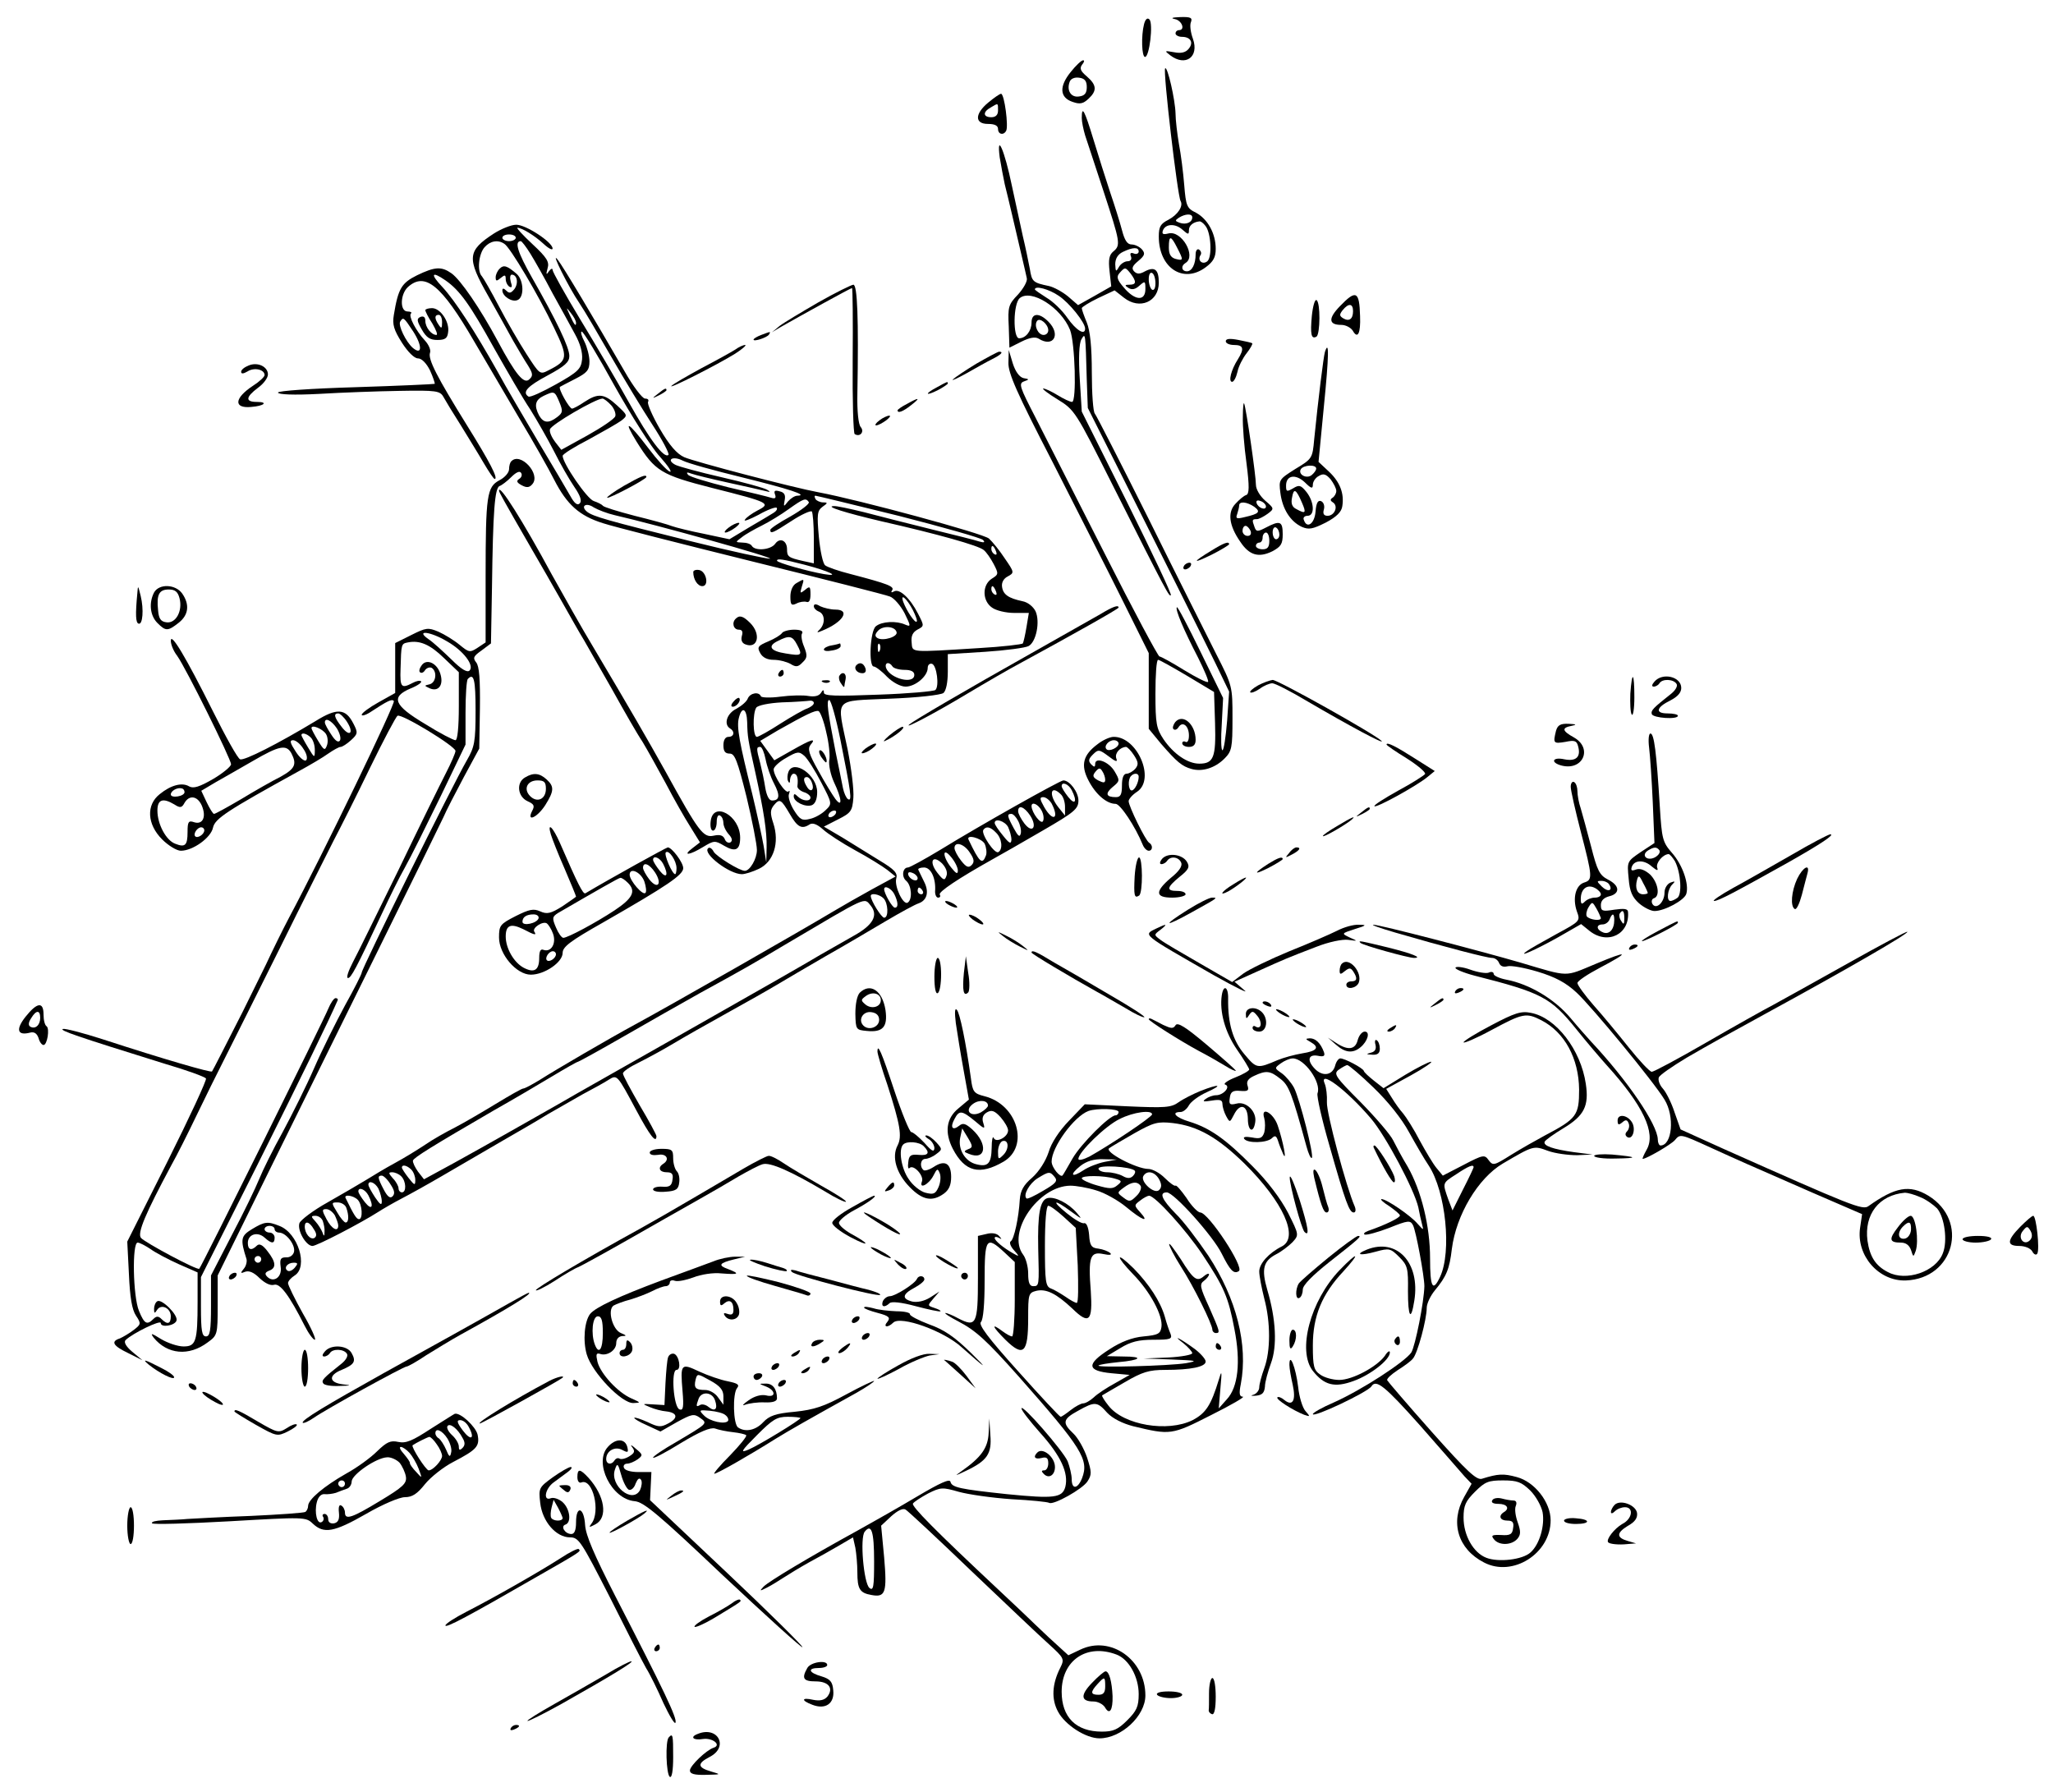 <?xml version="1.0" standalone="no"?>
<!DOCTYPE svg PUBLIC "-//W3C//DTD SVG 20010904//EN"
 "http://www.w3.org/TR/2001/REC-SVG-20010904/DTD/svg10.dtd">
<svg version="1.0" xmlns="http://www.w3.org/2000/svg"
 width="613pt" height="535pt" viewBox="0 0 613 535"
 preserveAspectRatio="xMidYMid meet">
<g transform="translate(0,535) scale(0.1,-0.1)"
fill="#000000" stroke="none">
<path d="M3416 5278 c-9 -35 -7 -98 3 -98 13 0 25 100 13 112 -6 6 -12 1 -16
-14z"/>
<path d="M3508 5293 c21 -4 32 -33 12 -33 -5 0 -10 -4 -10 -10 0 -5 9 -10 19
-10 26 0 36 -17 20 -36 -9 -11 -23 -14 -43 -10 -29 5 -30 5 -12 -9 46 -35 87
-5 68 49 -7 19 -10 41 -6 50 5 13 -1 16 -32 15 -24 -1 -30 -3 -16 -6z"/>
<path d="M3197 5135 c-35 -43 -33 -76 5 -89 22 -8 32 -6 48 9 26 24 25 41 -5
67 -19 16 -22 24 -14 35 6 7 8 13 3 13 -5 0 -22 -16 -37 -35z m48 -45 c0 -18
-6 -26 -23 -28 -24 -4 -38 18 -28 44 3 9 15 14 28 12 17 -2 23 -10 23 -28z"/>
<path d="M3479 5146 c-7 -7 37 -381 46 -396 9 -15 -8 -41 -36 -56 -24 -12 -29
-21 -29 -50 0 -94 73 -142 140 -92 23 17 30 30 30 55 0 46 -24 89 -59 108 -27
13 -30 20 -35 82 -3 38 -10 93 -16 124 -5 30 -10 71 -10 90 -1 41 -24 142 -31
135z m81 -445 c0 -15 -19 -23 -38 -16 -14 5 -14 7 -2 15 19 12 40 13 40 1z
m39 -25 c17 -20 21 -93 6 -106 -15 -12 -31 3 -20 19 3 5 1 12 -5 16 -5 3 -10
-3 -10 -14 0 -30 -11 -51 -26 -51 -16 0 -19 16 -4 25 33 20 -12 98 -51 88 -16
-4 -20 -2 -17 8 7 21 37 23 59 3 17 -15 19 -15 19 -1 0 13 12 24 31 26 4 1 12
-5 18 -13z m-84 -66 c19 -37 19 -39 -5 -33 -14 4 -20 14 -20 34 0 37 6 37 25
-1z"/>
<path d="M2951 5044 c-41 -34 -41 -64 -1 -64 20 0 30 -5 30 -15 0 -16 16 -20
24 -6 8 12 -5 111 -15 111 -4 0 -21 -12 -38 -26z m29 -24 c0 -13 -7 -20 -20
-20 -25 0 -26 16 -2 29 23 14 22 14 22 -9z"/>
<path d="M3230 4998 c0 -12 5 -35 10 -52 6 -17 30 -92 55 -167 50 -153 52
-161 29 -180 -12 -10 -15 -24 -11 -59 l5 -45 -49 -28 -50 -28 -30 26 c-17 14
-43 28 -57 31 -48 10 -51 13 -57 51 -4 21 -13 65 -21 98 -7 33 -22 101 -33
152 -21 102 -46 161 -36 83 4 -25 11 -61 15 -80 9 -35 32 -134 52 -220 6 -25
12 -52 14 -61 2 -9 -10 -30 -26 -48 -29 -30 -31 -37 -28 -96 l2 -63 36 18 c24
12 41 15 51 9 44 -28 68 12 29 51 -27 27 -50 26 -50 -3 0 -25 -17 -47 -37 -47
-19 0 -18 104 2 120 34 28 123 -28 150 -95 15 -39 20 -215 6 -215 -6 0 -25 9
-43 20 -18 11 -37 20 -43 20 -5 0 14 -15 42 -32 52 -32 54 -35 166 -258 163
-324 168 -332 173 -327 3 3 -56 127 -130 276 l-136 272 -6 98 c-4 63 -2 106 5
118 12 20 12 22 16 -123 l3 -82 107 -213 c136 -271 221 -441 274 -549 l41 -85
-6 -87 c-4 -49 -10 -88 -14 -88 -4 0 -5 35 -2 78 l4 78 -67 137 c-37 76 -69
137 -71 134 -6 -6 21 -69 63 -150 19 -38 33 -71 30 -73 -3 -3 -35 13 -71 35
-37 23 -70 41 -74 41 -4 0 -78 138 -164 308 -86 169 -179 352 -207 407 -46 89
-50 100 -34 106 17 6 17 7 -1 10 -12 3 -24 19 -32 44 l-12 40 -1 -38 c-1 -31
25 -90 131 -295 72 -142 167 -328 210 -415 l78 -157 0 -113 0 -113 37 -45 c47
-54 62 -67 91 -75 32 -9 70 3 98 31 22 22 24 32 24 120 0 96 0 97 -49 193 -27
54 -118 234 -201 402 -84 168 -156 309 -161 315 -5 5 -9 60 -9 122 0 78 -5
125 -15 150 -8 19 -15 39 -15 43 0 3 22 17 49 30 l49 23 28 -22 c47 -37 104
-12 104 45 0 39 -12 49 -41 34 -16 -9 -24 -9 -33 0 -8 9 -5 16 13 31 19 16 21
22 11 34 -7 8 -21 15 -31 15 -13 0 -21 12 -29 43 -6 23 -22 74 -35 112 -13 39
-35 109 -50 158 -27 89 -35 103 -35 65z m170 -399 c0 -6 -7 -9 -14 -6 -10 4
-13 1 -9 -9 3 -8 -1 -14 -10 -14 -9 0 -21 -8 -26 -17 -9 -16 -10 -14 -11 8 0
17 8 30 23 37 29 14 47 15 47 1z m-24 -66 c18 -24 17 -33 -3 -33 -15 0 -16 -2
-3 -10 10 -6 20 -4 32 7 17 15 18 14 18 -10 0 -37 -31 -35 -64 4 -21 24 -23
33 -13 44 16 18 17 18 33 -2z m74 -29 c0 -14 -4 -22 -10 -19 -5 3 -10 17 -10
31 0 14 4 22 10 19 6 -3 10 -17 10 -31z m-289 -37 c32 -21 79 -80 79 -98 0
-22 -27 -5 -53 32 -15 22 -43 49 -62 60 -19 12 -35 23 -35 25 0 12 42 1 71
-19z m-31 -103 c0 -8 -6 -14 -14 -14 -16 0 -29 27 -20 41 8 13 34 -9 34 -27z
m415 -1032 l80 -48 3 -93 c3 -102 -4 -121 -47 -121 -35 0 -77 29 -107 73 -21
32 -24 46 -24 136 0 56 3 101 8 101 4 0 43 -22 87 -48z"/>
<path d="M3509 3194 c-6 -8 -9 -18 -5 -21 4 -4 11 -1 15 6 12 19 31 4 31 -25
0 -14 -4 -22 -10 -19 -5 3 -10 1 -10 -4 0 -6 9 -11 20 -11 14 0 20 7 20 21 0
46 -38 80 -61 53z"/>
<path d="M1475 4653 c-80 -52 -82 -73 -17 -187 26 -46 59 -106 74 -133 15 -26
35 -60 45 -75 14 -23 15 -30 4 -40 -16 -17 -41 13 -95 114 -52 97 -111 183
-138 202 -30 21 -49 20 -103 -6 -46 -23 -56 -39 -69 -118 -5 -29 0 -45 24 -83
18 -28 37 -47 48 -47 11 0 25 -14 36 -36 9 -20 15 -38 14 -40 -2 -1 -108 -6
-236 -10 -135 -4 -232 -11 -232 -16 0 -6 47 -8 123 -4 67 4 175 8 241 9 109 2
120 0 130 -18 6 -11 29 -49 52 -85 22 -36 53 -86 68 -112 16 -27 30 -48 33
-48 12 0 -16 53 -82 159 -90 145 -118 199 -111 218 3 8 -4 24 -15 36 -27 29
-50 73 -42 81 4 3 -1 6 -10 6 -24 0 -22 52 1 73 51 46 100 6 197 -161 33 -56
94 -160 135 -230 42 -70 89 -153 105 -185 38 -74 75 -107 145 -129 30 -10 231
-61 445 -114 215 -53 400 -100 412 -105 12 -4 32 -27 44 -50 19 -39 19 -41 2
-34 -26 12 -70 10 -88 -5 -17 -14 -22 -120 -6 -120 5 0 23 -13 39 -30 18 -18
41 -30 56 -30 29 0 66 31 66 56 0 9 6 14 13 12 14 -5 22 -67 10 -78 -4 -4 -81
-11 -170 -14 -129 -5 -163 -4 -163 6 0 10 -3 9 -9 -1 -6 -9 -19 -12 -37 -9
-16 3 -54 2 -84 -2 -30 -4 -56 -3 -58 1 -6 15 -32 10 -39 -6 -3 -9 -18 -22
-34 -31 -29 -14 -39 -47 -19 -59 15 -9 12 -25 -5 -25 -9 0 -15 -9 -15 -25 0
-18 5 -25 19 -25 15 0 23 -21 50 -129 17 -71 31 -142 31 -159 0 -26 -21 -62
-36 -62 -16 0 -85 43 -93 57 -5 10 -13 15 -17 10 -16 -16 64 -77 101 -77 10 0
32 7 51 16 44 21 62 78 43 136 -10 30 -9 40 1 53 18 22 22 19 48 -25 23 -40
36 -47 60 -31 9 5 22 0 39 -15 14 -13 57 -41 97 -63 39 -21 82 -48 95 -58 l25
-20 -70 -38 c-38 -21 -89 -50 -114 -65 -88 -53 -494 -285 -596 -340 -74 -40
-235 -134 -282 -164 -23 -14 -45 -26 -50 -26 -4 0 -41 -21 -82 -46 -41 -25
-96 -57 -121 -70 -26 -13 -67 -36 -90 -52 -24 -16 -65 -41 -91 -55 -26 -14
-64 -37 -85 -50 -21 -13 -73 -43 -115 -67 -43 -24 -80 -52 -84 -62 -7 -22 20
-68 39 -68 13 0 144 68 197 102 14 9 45 27 70 40 25 13 79 43 120 67 41 24
118 69 170 99 52 30 118 68 145 85 28 16 75 43 105 60 30 16 65 35 77 43 26
16 25 17 84 -93 39 -73 59 -99 59 -75 0 4 -22 45 -50 92 -27 47 -50 89 -50 95
0 6 21 20 48 33 26 13 72 38 102 56 30 18 102 59 160 91 58 32 125 70 150 85
25 15 90 53 145 85 55 31 136 79 180 105 44 26 88 50 98 53 25 9 32 34 16 65
-7 15 -15 30 -17 35 -2 4 6 7 17 7 21 0 36 -33 33 -72 0 -10 4 -18 9 -18 6 0
8 4 5 9 -5 8 57 49 155 104 25 14 94 53 152 87 95 55 107 65 107 90 0 25 -26
60 -45 60 -10 0 -250 -135 -367 -207 -48 -29 -92 -53 -97 -53 -16 0 -20 -28
-5 -40 16 -14 19 -56 4 -65 -13 -8 -40 48 -34 72 5 16 -5 27 -50 54 -30 19
-80 49 -110 68 l-56 33 43 22 c38 19 42 25 45 64 2 24 -6 88 -17 144 -33 159
-46 144 126 152 82 3 152 11 160 17 8 7 13 32 13 64 l0 52 112 7 c61 4 120 12
129 17 23 12 35 73 21 104 -7 14 -23 27 -39 30 -42 9 -58 20 -61 43 -2 13 5
25 17 31 20 11 20 12 -9 54 -15 23 -37 50 -47 59 -16 15 -390 116 -508 138
-76 14 -370 91 -402 105 -22 10 -44 35 -73 85 -22 38 -38 75 -35 80 3 6 0 10
-9 10 -8 0 -36 37 -62 83 -89 154 -183 312 -199 332 -23 29 33 -83 65 -130 15
-22 57 -94 95 -160 38 -66 93 -157 123 -203 30 -46 51 -86 48 -90 -13 -12 -56
45 -119 158 -35 63 -101 175 -146 249 -44 73 -81 139 -81 145 0 6 -5 4 -11 -4
-8 -12 -9 -10 -4 9 6 19 -2 32 -45 72 -29 27 -49 49 -45 49 13 0 51 -23 78
-48 15 -14 27 -20 27 -14 0 19 -81 72 -109 71 -14 0 -44 -12 -66 -26z m65 -13
c0 -5 -9 -10 -20 -10 -11 0 -20 5 -20 10 0 6 9 10 20 10 11 0 20 -4 20 -10z
m-34 -18 c17 -10 103 -155 148 -250 43 -89 42 -98 -15 -127 -27 -14 -27 -14
-67 48 -22 34 -59 98 -82 142 -23 44 -46 84 -51 90 -15 15 -10 67 8 87 17 19
40 23 59 10z m78 -30 c13 -21 43 -74 66 -118 24 -43 54 -98 67 -122 15 -27 23
-54 21 -75 -3 -28 -11 -37 -77 -74 -41 -23 -78 -40 -83 -37 -20 13 -3 31 57
63 52 28 65 40 65 58 0 26 -38 105 -112 235 -42 74 -53 108 -33 108 3 0 16
-17 29 -38z m-254 -79 c43 -30 73 -72 145 -202 39 -69 87 -152 108 -183 20
-32 52 -88 71 -125 19 -38 46 -85 61 -107 18 -26 23 -42 16 -49 -7 -7 -16 0
-28 22 -10 18 -54 92 -97 164 -43 73 -98 166 -120 207 -68 121 -127 212 -165
253 -37 39 -33 49 9 20z m390 -127 c0 -12 -5 -7 -19 24 -11 24 -11 24 3 6 9
-11 16 -24 16 -30z m-486 -26 c27 -42 27 -72 -1 -49 -21 18 -45 68 -38 79 9
14 10 14 39 -30z m601 -162 c50 -89 110 -184 135 -211 25 -28 38 -48 30 -45
-8 2 -37 34 -65 71 -59 78 -77 88 -34 18 55 -88 73 -99 226 -138 171 -43 176
-46 135 -67 -17 -9 -34 -21 -38 -28 -4 -6 14 1 41 15 26 15 51 24 54 21 3 -4
-1 -10 -9 -15 -8 -5 -41 -25 -74 -44 l-58 -35 -75 16 c-41 8 -85 19 -96 23
-12 5 -63 19 -112 31 -50 13 -92 26 -95 30 -3 4 -15 10 -27 14 -20 6 -93 113
-93 135 0 5 35 27 78 49 42 23 86 48 97 56 20 16 19 16 -13 46 -38 35 -56 37
-97 10 -16 -11 -33 -20 -37 -20 -8 0 -42 60 -36 65 2 1 22 12 46 24 35 18 42
26 42 52 0 16 -7 43 -15 59 -9 17 -12 30 -8 30 5 0 49 -73 98 -162z m-165 -48
c11 -27 11 -32 -6 -45 -26 -20 -41 -18 -54 4 -16 30 -12 47 13 59 32 15 33 15
47 -18z m155 -10 c9 -10 15 -26 12 -33 -3 -8 -40 -33 -83 -57 l-78 -43 -18 23
c-10 13 -18 30 -16 38 3 14 137 92 157 92 4 0 16 -9 26 -20z m390 -215 c142
-35 200 -54 166 -55 -8 0 -20 -8 -28 -17 -13 -17 -14 -17 -10 4 3 15 -1 23
-15 26 -14 4 -18 2 -14 -9 4 -11 1 -14 -12 -10 -9 3 -66 17 -127 31 -60 15
-114 31 -120 37 -7 8 -4 9 9 4 11 -4 60 -16 110 -27 50 -11 100 -22 111 -25
15 -4 17 -3 5 4 -8 5 -69 22 -135 37 -66 15 -128 32 -138 37 -29 15 -9 28 21
13 15 -8 95 -30 177 -50z m468 -115 c133 -34 246 -66 252 -72 7 -7 4 -9 -10
-5 -11 4 -76 20 -145 37 -69 17 -159 40 -201 51 -41 10 -82 19 -90 18 -26 -1
35 -20 141 -45 172 -39 292 -73 307 -86 8 -6 21 -25 30 -42 15 -29 15 -31 -6
-44 -29 -19 -28 -66 1 -86 12 -9 42 -16 66 -16 l44 0 -7 -42 c-4 -24 -9 -46
-11 -49 -2 -3 -61 -10 -131 -14 -210 -13 -198 -14 -201 17 -2 19 3 30 17 38
21 11 21 11 2 48 -24 47 -56 76 -72 66 -7 -4 -10 -3 -5 4 7 11 -13 19 -124 48
-36 9 -70 21 -76 26 -7 5 -15 43 -19 85 -6 67 -5 78 11 90 16 11 16 13 2 13
-9 0 -20 5 -23 10 -3 6 -4 10 0 10 3 0 114 -27 248 -60z m-268 41 c3 -5 -22
-24 -55 -43 -33 -18 -60 -36 -60 -40 0 -13 7 -10 64 27 29 19 56 31 60 28 3
-4 6 -40 6 -80 l0 -75 -32 7 c-44 10 -48 13 -48 35 0 26 -21 36 -35 17 -13
-19 -60 -23 -70 -7 -3 6 -16 10 -28 10 -22 1 -22 1 -2 16 11 9 38 24 60 35 22
11 58 33 80 49 45 32 51 34 60 21z m-580 -39 c126 -29 478 -127 464 -130 -8
-1 -116 22 -240 53 -246 61 -288 73 -306 87 -21 17 -3 29 20 13 12 -7 40 -18
62 -23z m1139 -108 c3 -8 2 -12 -4 -9 -6 3 -10 10 -10 16 0 14 7 11 14 -7z
m-572 -40 c73 -19 111 -37 58 -28 -47 8 -140 34 -140 40 0 7 16 5 82 -12z
m572 -80 c3 -8 2 -12 -4 -9 -6 3 -10 10 -10 16 0 14 7 11 14 -7z m-248 -56 c8
-16 14 -32 11 -34 -5 -5 -30 32 -40 59 -10 28 11 10 29 -25z m-49 -65 c5 -14
-40 -28 -57 -18 -8 5 -8 11 1 21 14 17 51 15 56 -3z m-50 -55 c-3 -8 -6 -5 -6
6 -1 11 2 17 5 13 3 -3 4 -12 1 -19z m38 -48 c3 -5 19 -10 36 -10 19 0 29 -5
29 -15 0 -29 -71 -12 -84 20 -6 17 9 21 19 5z m-235 -109 c0 -5 -9 -12 -19
-16 -10 -3 -47 -24 -80 -45 -34 -22 -66 -40 -71 -40 -12 0 -13 70 -2 87 4 7
38 14 77 16 39 1 76 4 83 5 6 1 12 -2 12 -7z m79 -108 c32 -160 36 -187 23
-179 -5 3 -12 18 -15 33 -3 16 -13 64 -22 108 -24 122 -28 155 -19 155 5 0 20
-53 33 -117z m-278 50 c1 -43 2 -50 24 -148 26 -118 35 -178 34 -225 l-1 -45
-8 50 c-5 28 -20 97 -34 155 -38 152 -47 199 -40 226 9 37 24 29 25 -13z m236
-29 c8 -32 12 -70 9 -84 -2 -14 4 -43 14 -65 24 -50 26 -79 4 -50 -8 11 -31
48 -50 83 -29 51 -33 66 -24 78 19 22 3 17 -55 -16 l-53 -30 -21 29 -21 29 52
31 c85 48 112 61 122 58 5 -2 16 -30 23 -63z m-181 -81 c4 -21 15 -53 25 -72
19 -36 17 -51 -6 -51 -9 0 -16 15 -20 38 -3 20 -10 53 -15 73 -12 45 -12 49 0
49 5 0 12 -17 16 -37z m166 -69 c33 -63 33 -64 13 -83 -11 -11 -32 -23 -47
-26 -23 -6 -30 -2 -48 27 -11 18 -18 40 -14 48 3 8 2 11 -2 7 -8 -8 -44 46
-44 66 0 7 17 23 37 34 34 20 39 20 55 6 9 -8 32 -44 50 -79z m748 -23 c17
-33 11 -47 -10 -21 -11 14 -20 28 -20 33 0 14 20 7 30 -12z m-32 -13 c7 -7 12
-23 12 -37 l0 -26 -20 25 c-30 38 -23 69 8 38z m-28 -27 c24 -46 4 -56 -22
-11 -14 25 -14 30 -3 30 8 0 19 -9 25 -19z m-30 -21 c6 -11 8 -25 4 -32 -6
-10 -33 25 -34 45 0 15 20 6 30 -13z m-34 -15 c22 -34 7 -55 -17 -24 -10 13
-19 30 -19 37 0 20 18 14 36 -13z m-581 5 c-3 -5 -11 -10 -16 -10 -6 0 -7 5
-4 10 3 6 11 10 16 10 6 0 7 -4 4 -10z m545 -21 c6 -11 10 -28 8 -37 -3 -13
-8 -9 -21 15 -20 37 -21 43 -7 43 5 0 14 -9 20 -21z m-30 -18 c5 -11 10 -28
10 -38 -1 -14 -6 -12 -25 12 -14 17 -25 33 -25 38 0 15 30 6 40 -12z m-36 -17
c18 -17 21 -50 7 -58 -11 -7 -52 54 -45 66 8 12 21 10 38 -8z m-34 -33 c5 -11
7 -27 4 -35 -11 -29 -19 -22 -52 47 -8 17 38 5 48 -12z m-44 -27 c13 -19 14
-28 5 -37 -9 -9 -16 -6 -31 13 -11 14 -20 31 -20 38 0 21 29 13 46 -14z m-36
-53 c0 -12 -5 -10 -20 9 -27 34 -26 63 0 31 11 -13 20 -31 20 -40z m-34 -16
c-5 -15 -9 -14 -27 9 -26 33 -15 56 14 28 12 -13 17 -27 13 -37z m-86 -7 c0
-13 -23 -5 -28 10 -2 7 2 10 12 6 9 -3 16 -11 16 -16z m-70 -47 c12 -24 13
-41 2 -41 -8 0 -32 43 -32 55 0 13 21 3 30 -14z m85 9 c3 -5 1 -10 -4 -10 -6
0 -11 5 -11 10 0 6 2 10 4 10 3 0 8 -4 11 -10z m-117 -22 c14 -14 16 -58 2
-58 -8 0 -40 51 -40 65 0 10 26 5 38 -7z m-38 -22 c23 -29 7 -58 -51 -90 -30
-17 -75 -43 -100 -57 -24 -15 -192 -111 -374 -214 -181 -103 -366 -207 -410
-233 -111 -63 -204 -116 -309 -174 l-90 -49 -18 23 c-9 13 -16 27 -15 33 3 9
56 42 242 150 55 31 133 77 173 101 40 24 75 44 78 44 2 0 64 34 137 76 73 42
175 100 227 129 128 70 161 89 255 145 249 147 234 141 255 116z m-1372 -788
c7 -7 12 -21 12 -31 0 -17 -2 -17 -20 6 -11 14 -20 28 -20 31 0 10 15 7 28 -6z
m-30 -20 c15 -15 16 -48 2 -48 -5 0 -10 5 -10 12 0 6 -7 20 -17 30 -13 15 -14
18 -2 18 8 0 20 -5 27 -12z m-32 -24 c12 -18 14 -28 6 -36 -7 -7 -15 -1 -26
20 -19 36 -19 42 -6 42 5 0 17 -11 26 -26z m-36 -13 c5 -11 10 -28 10 -38 0
-13 -5 -10 -20 12 -11 17 -20 33 -20 38 0 14 20 7 30 -12z m-30 -20 c17 -33
11 -47 -10 -21 -11 14 -20 28 -20 33 0 14 20 7 30 -12z m-32 -13 c14 -14 16
-58 4 -58 -8 0 -16 14 -40 63 -6 12 23 8 36 -5z m-34 -24 c8 -22 8 -44 -2 -44
-4 0 -16 14 -25 30 -18 29 -18 30 1 30 11 0 23 -7 26 -16z m-34 -23 c5 -11 10
-24 10 -30 0 -21 -20 -10 -35 19 -14 26 -14 30 -1 30 9 0 20 -9 26 -19z m-36
-17 c3 -9 6 -23 5 -32 0 -14 -2 -14 -6 -2 -3 8 -12 23 -21 33 -14 15 -14 17 0
17 9 0 19 -7 22 -16z m-27 -24 c9 -13 9 -21 2 -26 -12 -7 -29 13 -29 34 0 18
14 15 27 -8z"/>
<path d="M1492 4548 c-7 -7 -12 -18 -12 -26 0 -12 3 -12 15 -2 12 10 15 10 15
-3 0 -9 5 -19 11 -23 8 -4 9 0 4 15 -3 11 -2 21 3 21 16 0 21 -25 8 -43 -10
-12 -15 -14 -24 -5 -8 8 -12 8 -12 1 0 -17 28 -36 45 -29 21 8 19 59 -2 78
-29 25 -39 28 -51 16z"/>
<path d="M1862 3899 c-29 -17 -51 -33 -49 -35 4 -4 117 55 117 62 0 9 -17 2
-68 -27z"/>
<path d="M2176 3775 c-11 -8 -15 -15 -10 -15 6 0 19 7 30 15 10 8 15 14 9 14
-5 0 -19 -6 -29 -14z"/>
<path d="M2452 3090 c7 -10 14 -18 15 -16 6 6 -9 36 -18 36 -5 0 -4 -9 3 -20z"/>
<path d="M2354 3045 c-3 -8 -4 -20 -1 -27 4 -8 6 -6 6 5 1 9 6 17 11 17 10 0
14 -13 11 -37 -1 -6 8 -14 19 -18 11 -3 20 -11 20 -16 0 -13 -24 -11 -38 3 -9
9 -12 9 -12 0 0 -16 35 -33 54 -26 10 4 16 18 16 39 0 51 -71 100 -86 60z m70
-31 c9 -22 -3 -32 -14 -14 -12 19 -12 30 -1 30 5 0 12 -7 15 -16z"/>
<path d="M2443 4447 c-50 -29 -102 -60 -115 -70 l-23 -19 25 15 c65 37 210
117 214 117 2 0 3 -97 2 -216 -1 -118 2 -218 6 -220 16 -10 30 7 18 21 -7 8
-11 48 -10 97 4 229 0 328 -12 328 -7 -1 -54 -24 -105 -53z"/>
<path d="M4001 4436 c-36 -37 -34 -56 4 -56 13 0 28 -8 34 -17 15 -27 24 -8
22 43 -2 75 -12 80 -60 30z m39 -15 c0 -24 -12 -32 -30 -21 -11 7 -11 11 -1
24 18 22 31 20 31 -3z"/>
<path d="M3917 4407 c-5 -55 -2 -71 14 -62 11 8 12 102 0 109 -5 3 -11 -18
-14 -47z"/>
<path d="M1270 4424 c0 -4 9 -22 21 -40 11 -19 17 -34 12 -34 -15 0 -33 23
-33 42 0 11 -5 15 -14 12 -12 -5 -12 -11 3 -37 14 -25 25 -32 47 -32 23 0 30
5 32 23 5 31 -23 72 -48 72 -11 0 -20 -3 -20 -6z m50 -36 c0 -19 -2 -20 -10
-8 -13 19 -13 30 0 30 6 0 10 -10 10 -22z"/>
<path d="M2273 4350 c-13 -5 -23 -11 -23 -14 0 -7 40 6 46 15 6 10 6 10 -23
-1z"/>
<path d="M3660 4331 c0 -6 11 -11 25 -11 28 0 31 -11 11 -43 -20 -31 -29 -67
-17 -67 5 0 12 13 16 30 3 16 16 41 27 55 11 14 19 28 17 30 -2 2 -21 6 -41
10 -26 5 -38 4 -38 -4z"/>
<path d="M2195 4306 c-11 -7 -56 -32 -100 -55 -44 -24 -84 -47 -90 -53 -13
-13 137 63 190 96 22 14 35 26 30 26 -6 0 -19 -6 -30 -14z"/>
<path d="M3956 4299 c-4 -13 -20 -141 -32 -261 -5 -56 -6 -58 -56 -88 -49 -31
-50 -32 -45 -71 6 -49 30 -86 64 -102 21 -9 32 -7 72 13 32 17 47 32 49 49 6
38 -7 72 -40 103 l-31 29 16 166 c15 150 16 202 3 162z m-26 -348 c0 -5 -6
-13 -13 -19 -15 -13 -42 1 -33 17 8 13 46 15 46 2z m60 -67 c0 -7 -5 -16 -11
-20 -8 -5 -7 -9 1 -14 17 -11 5 -40 -16 -40 -11 0 -15 6 -11 19 3 11 -1 22 -9
25 -9 3 -14 -6 -16 -32 -3 -36 -26 -52 -35 -24 -3 6 2 12 11 12 23 0 20 42 -3
71 -17 21 -22 22 -40 11 -19 -11 -21 -10 -21 8 0 31 28 36 56 10 19 -19 24
-20 24 -7 0 9 8 21 18 26 13 8 21 6 35 -10 9 -12 17 -27 17 -35z m-102 -36
c13 -30 10 -33 -17 -18 -13 6 -17 17 -13 35 5 29 12 25 30 -17z"/>
<path d="M2915 4264 c-33 -20 -64 -41 -70 -47 -5 -5 13 3 40 18 28 16 62 35
78 43 26 13 35 22 20 22 -5 -1 -35 -17 -68 -36z"/>
<path d="M743 4259 c-13 -5 -23 -13 -23 -19 0 -7 7 -6 19 1 20 13 51 6 51 -11
0 -5 -16 -20 -35 -32 -56 -37 -58 -68 -5 -63 39 3 52 15 17 15 -35 0 -34 14 3
42 17 12 30 30 30 40 0 23 -30 38 -57 27z"/>
<path d="M2798 4194 c-38 -20 -36 -28 2 -9 17 9 30 18 30 20 0 7 -1 6 -32 -11z"/>
<path d="M1964 4174 c-18 -14 -18 -15 4 -4 12 6 22 13 22 15 0 8 -5 6 -26 -11z"/>
<path d="M2708 4144 c-16 -8 -28 -17 -28 -19 0 -10 16 -4 40 15 30 23 25 25
-12 4z"/>
<path d="M3711 4106 c-1 -27 4 -90 11 -140 9 -70 8 -91 -1 -94 -7 -2 -21 -14
-32 -26 -24 -25 -20 -64 14 -113 27 -41 55 -49 96 -29 26 14 31 22 31 51 0 39
-8 42 -50 20 -25 -13 -29 -13 -34 1 -8 22 -8 24 7 24 6 0 21 8 32 16 20 15 20
16 -7 39 -16 14 -28 34 -28 48 0 27 -29 227 -35 242 -2 6 -4 -12 -4 -39z m69
-268 c0 -13 -23 -5 -28 10 -2 7 2 10 12 6 9 -3 16 -11 16 -16z m-35 -1 c20
-15 15 -21 -29 -31 -24 -6 -27 -4 -22 9 3 9 6 21 6 26 0 13 23 11 45 -4z m-11
-72 c3 -9 0 -15 -9 -15 -8 0 -15 7 -15 15 0 8 4 15 9 15 5 0 11 -7 15 -15z
m86 -11 c0 -8 -4 -14 -10 -14 -5 0 -10 9 -10 21 0 11 5 17 10 14 6 -3 10 -13
10 -21z m-30 -19 c0 -18 -5 -25 -20 -25 -11 0 -20 5 -20 10 0 6 5 10 10 10 6
0 10 7 10 15 0 8 5 15 10 15 6 0 10 -11 10 -25z"/>
<path d="M2626 4095 c-11 -8 -15 -15 -10 -15 6 0 19 7 30 15 10 8 15 14 9 14
-5 0 -19 -6 -29 -14z"/>
<path d="M1527 3973 c-4 -3 -7 -14 -7 -24 0 -10 -13 -25 -29 -33 -37 -20 -41
-44 -41 -287 l0 -197 -24 -16 c-23 -15 -26 -14 -54 9 -17 14 -45 31 -63 39
-31 13 -37 12 -81 -10 l-48 -24 0 -75 0 -74 -50 -28 c-27 -15 -50 -32 -50 -37
0 -4 10 -2 23 6 55 36 67 42 73 35 6 -6 -210 -454 -313 -647 -19 -36 -50 -99
-69 -140 -20 -41 -51 -104 -69 -140 -56 -110 -89 -175 -92 -179 -3 -4 -142 36
-326 96 -59 19 -113 33 -119 31 -12 -4 37 -21 304 -104 65 -19 120 -39 123
-44 3 -4 -49 -116 -115 -248 l-120 -239 5 -98 c3 -68 9 -105 21 -123 16 -24
15 -26 -7 -43 -13 -10 -32 -21 -41 -25 -28 -9 -21 -22 25 -44 l42 -21 -30 25
c-19 16 -26 29 -20 35 22 21 105 61 105 51 0 -15 42 -8 47 7 6 16 -44 66 -57
58 -6 -3 -10 -14 -10 -23 0 -14 2 -14 9 -3 12 19 41 6 41 -19 0 -23 -10 -26
-28 -8 -9 9 -15 9 -24 0 -19 -19 -27 -15 -43 24 -18 43 -21 204 -4 204 6 0 23
-9 38 -19 15 -11 53 -31 84 -45 l57 -25 0 -88 c0 -119 -5 -133 -42 -133 -17 0
-47 10 -67 22 -29 18 -33 19 -22 4 41 -50 105 -56 161 -14 29 21 30 23 30 111
l0 89 151 307 c83 168 231 468 329 666 98 198 185 376 194 395 8 19 36 73 61
120 l46 85 2 121 c1 86 -2 125 -11 136 -11 14 -8 19 16 36 l28 21 3 167 c3
226 8 298 23 303 6 2 22 14 35 27 14 14 25 19 29 12 4 -6 1 -14 -6 -18 -9 -6
-7 -11 8 -19 15 -8 23 -7 32 4 25 30 -36 96 -63 68z m-192 -538 c49 -28 82
-72 67 -87 -7 -7 -25 4 -54 33 -25 24 -55 52 -69 61 -40 28 6 23 56 -7z m-9
-50 l44 -42 0 -101 c0 -64 -4 -102 -10 -102 -6 0 -47 21 -90 48 -94 56 -105
81 -43 107 20 8 34 18 30 21 -3 3 -14 1 -25 -5 -34 -18 -38 -13 -36 42 2 75 2
75 22 79 35 7 66 -6 108 -47z m94 -157 c0 -93 -3 -108 -26 -148 -44 -76 -314
-622 -314 -634 0 -4 -22 -48 -50 -98 -27 -50 -69 -134 -92 -187 -23 -53 -66
-139 -94 -191 -29 -52 -60 -115 -70 -140 -10 -25 -46 -100 -81 -166 l-63 -122
0 -91 c0 -74 -3 -91 -15 -91 -12 0 -15 16 -15 88 l0 89 168 334 c137 274 212
428 240 492 2 4 -1 7 -6 7 -5 0 -15 -15 -22 -32 -12 -31 -378 -769 -385 -776
-5 -6 -162 78 -174 92 -12 14 14 74 90 216 17 30 51 98 76 150 25 52 63 129
84 170 21 41 95 190 165 330 69 140 142 284 160 320 19 36 68 133 108 216 41
84 78 154 83 157 12 7 173 -91 173 -105 0 -6 -13 -36 -29 -67 -16 -31 -79
-159 -140 -286 -62 -126 -123 -251 -137 -277 -14 -27 -21 -48 -15 -48 9 0 23
25 105 200 19 41 48 100 65 130 17 30 64 125 106 211 l75 156 0 95 c0 52 3 98
7 101 18 19 23 -2 23 -95z"/>
<path d="M1260 3365 c-7 -9 -10 -19 -6 -22 4 -4 11 -1 15 6 5 7 14 10 20 7 17
-11 13 -44 -6 -49 -17 -4 -17 -4 0 -12 25 -11 41 8 33 39 -8 34 -40 51 -56 31z"/>
<path d="M1490 3885 c0 -4 12 -26 98 -175 24 -41 64 -111 89 -155 25 -44 54
-96 66 -115 11 -19 49 -86 85 -149 35 -63 75 -133 90 -155 14 -23 45 -79 70
-125 24 -46 57 -104 73 -129 l29 -47 -22 -17 c-32 -24 -10 -22 31 3 33 20 36
20 63 4 34 -20 48 -13 48 24 0 66 -81 111 -88 49 -2 -16 1 -28 7 -28 6 0 11
12 11 26 0 14 4 23 10 19 6 -3 10 -13 10 -22 0 -9 7 -24 16 -34 10 -11 12 -19
5 -24 -6 -3 -14 1 -17 10 -5 11 -14 14 -33 10 -31 -7 -45 12 -143 190 -57 102
-105 185 -216 372 -35 58 -90 156 -124 217 -87 161 -158 273 -158 251z"/>
<path d="M3617 3706 c-58 -35 -58 -41 1 -12 28 14 52 29 52 31 0 10 -16 4 -53
-19z"/>
<path d="M3535 3660 c-3 -5 -2 -10 4 -10 5 0 13 5 16 10 3 6 2 10 -4 10 -5 0
-13 -4 -16 -10z"/>
<path d="M2070 3642 c0 -22 13 -42 27 -42 21 0 12 44 -9 48 -10 2 -18 -1 -18
-6z"/>
<path d="M2378 3609 c-11 -6 -18 -22 -18 -40 0 -25 3 -28 18 -21 9 5 23 7 30
5 8 -3 12 5 12 22 0 24 -2 26 -16 14 -15 -12 -16 -11 -10 9 8 25 8 25 -16 11z"/>
<path d="M410 3578 c-6 -63 -5 -88 4 -90 12 -4 16 42 6 83 -8 32 -8 33 -10 7z"/>
<path d="M460 3581 c-16 -31 -12 -69 10 -91 25 -25 31 -25 64 1 29 23 33 54
10 87 -20 28 -69 30 -84 3z m76 -17 c10 -38 -11 -76 -39 -72 -17 2 -23 11 -25
36 -5 47 3 62 32 62 19 0 27 -7 32 -26z"/>
<path d="M2430 3540 c0 -6 7 -13 15 -16 18 -7 20 -35 3 -53 -11 -10 -9 -11 7
-4 62 25 86 63 39 63 -14 0 -34 5 -45 10 -13 8 -19 7 -19 0z"/>
<path d="M3285 3516 c-22 -12 -114 -65 -205 -116 -199 -112 -351 -201 -365
-213 -18 -16 77 34 175 93 52 31 124 73 160 92 149 81 290 160 290 164 0 9
-17 3 -55 -20z"/>
<path d="M2197 3503 c-13 -12 -7 -33 9 -33 10 0 13 -6 9 -19 -3 -12 0 -21 11
-25 37 -14 47 31 14 64 -21 21 -32 24 -43 13z"/>
<path d="M2335 3460 c-4 -6 -22 -17 -41 -25 -31 -13 -34 -17 -24 -35 7 -13 21
-20 40 -20 17 0 39 -6 50 -12 16 -10 23 -10 36 4 15 14 15 21 5 47 -7 16 -10
35 -6 40 4 7 -5 11 -24 11 -16 0 -33 -5 -36 -10z m45 -35 c17 -32 14 -34 -34
-26 -46 7 -55 22 -24 37 35 18 44 16 58 -11z"/>
<path d="M510 3437 c0 -11 8 -31 19 -45 27 -38 161 -309 161 -324 -1 -7 -25
-27 -54 -44 -40 -23 -58 -29 -71 -22 -21 13 -55 4 -88 -23 -41 -32 -38 -90 7
-135 19 -19 44 -34 56 -34 36 0 90 39 96 69 6 27 41 50 257 169 33 18 72 41
87 52 16 11 32 20 37 20 5 0 19 9 31 20 21 19 21 23 7 50 -23 45 -49 47 -113
7 -111 -67 -213 -119 -225 -114 -7 2 -43 67 -81 143 -82 164 -126 237 -126
211z m526 -242 c22 -34 8 -47 -16 -15 -22 28 -25 40 -10 40 5 0 17 -11 26 -25z
m-30 -20 c8 -13 13 -29 9 -36 -5 -7 -14 -1 -26 18 -10 15 -19 31 -19 36 0 16
20 6 36 -18z m-33 -16 c6 -9 7 -25 3 -35 -6 -16 -9 -14 -26 14 -11 18 -20 35
-20 38 0 12 33 -2 43 -17z m-45 -11 c7 -7 12 -23 12 -37 0 -25 -1 -25 -20 7
-11 18 -20 35 -20 37 0 9 16 5 28 -7z m-22 -34 c10 -14 13 -29 8 -34 -5 -4
-19 7 -31 26 -17 26 -19 34 -8 34 8 0 22 -11 31 -26z m-36 -13 c17 -33 11 -46
-32 -70 -24 -12 -77 -42 -118 -67 -41 -24 -77 -44 -81 -44 -3 0 -13 16 -22 35
l-16 34 42 25 c23 13 74 42 112 64 79 46 100 50 115 23z m-319 -116 c0 -13
-41 -19 -41 -7 0 11 20 22 33 18 5 -1 8 -6 8 -11z m51 -39 c15 -34 4 -59 -22
-51 -17 6 -20 2 -20 -29 0 -40 -7 -47 -37 -35 -27 10 -53 58 -53 99 0 33 16
39 51 18 17 -11 22 -10 30 5 14 24 38 21 51 -7z m8 -75 c0 -12 -20 -25 -27
-18 -7 7 6 27 18 27 5 0 9 -4 9 -9z"/>
<path d="M2483 3423 c-13 -2 -23 -8 -23 -12 0 -5 11 -6 25 -3 14 2 25 8 25 13
0 5 -1 8 -2 8 -2 -1 -13 -4 -25 -6z"/>
<path d="M2557 3364 c-9 -10 2 -24 18 -24 9 0 12 6 9 15 -6 16 -17 19 -27 9z"/>
<path d="M2325 3340 c-3 -5 -1 -10 4 -10 6 0 11 5 11 10 0 6 -2 10 -4 10 -3 0
-8 -4 -11 -10z"/>
<path d="M2506 3332 c-2 -4 -1 -14 5 -22 5 -8 9 -13 10 -10 0 3 2 13 4 23 3
17 -10 24 -19 9z"/>
<path d="M4868 3279 c-1 -28 0 -56 4 -62 4 -7 8 16 8 51 0 75 -7 82 -12 11z"/>
<path d="M4940 3315 c-8 -9 -9 -15 -2 -15 6 0 14 5 17 10 8 14 42 13 51 -2 4
-6 -3 -19 -17 -30 -53 -42 -60 -49 -57 -60 4 -12 78 -17 78 -5 0 4 -14 7 -31
7 -38 0 -34 18 9 39 21 11 32 23 32 37 0 34 -56 47 -80 19z"/>
<path d="M2458 3313 c7 -3 16 -2 19 1 4 3 -2 6 -13 5 -11 0 -14 -3 -6 -6z"/>
<path d="M3757 3304 c-16 -9 -26 -18 -24 -21 3 -3 16 2 29 11 12 9 29 16 37
16 8 0 55 -24 105 -54 123 -72 233 -131 221 -118 -18 19 -309 182 -325 182 -8
-1 -28 -8 -43 -16z"/>
<path d="M2190 3255 c-8 -9 -8 -15 -2 -15 12 0 26 19 19 26 -2 2 -10 -2 -17
-11z"/>
<path d="M4646 3168 c-9 -37 -8 -39 28 -33 28 6 34 3 38 -13 9 -32 -6 -46 -41
-39 -36 8 -43 -10 -7 -19 63 -15 92 52 36 84 -36 20 -38 29 -7 35 16 3 14 5
-9 6 -25 1 -33 -4 -38 -21z"/>
<path d="M2655 3154 c-16 -14 -21 -21 -10 -15 30 14 61 40 50 41 -5 0 -23 -12
-40 -26z"/>
<path d="M4924 3118 c3 -24 8 -97 11 -164 l5 -121 -41 -27 c-41 -28 -41 -28
-36 -79 3 -39 11 -56 31 -74 15 -13 36 -23 46 -23 30 0 89 32 95 51 9 29 -11
87 -43 123 -28 32 -30 42 -36 138 -10 163 -17 218 -28 218 -5 0 -7 -18 -4 -42z
m31 -307 c3 -6 -3 -15 -14 -21 -24 -12 -42 7 -20 21 18 11 26 11 34 0z m46
-32 c18 -34 22 -101 7 -110 -7 -5 -16 -9 -20 -9 -13 0 -9 35 5 49 10 10 9 11
-5 6 -10 -4 -18 -17 -18 -30 0 -29 -25 -52 -36 -34 -4 7 -2 15 4 17 20 6 13
47 -11 71 -16 14 -30 19 -42 15 -13 -5 -16 -3 -13 7 7 22 37 23 60 2 16 -13
20 -14 16 -3 -4 14 17 39 34 40 4 0 12 -10 19 -21z m-81 -95 c0 -2 -6 -4 -14
-4 -17 0 -25 18 -18 43 4 15 7 14 18 -9 8 -14 14 -28 14 -30z"/>
<path d="M3277 3128 c-43 -32 -51 -62 -27 -108 21 -41 54 -70 81 -70 14 0 59
-68 81 -122 4 -10 12 -18 18 -18 12 0 13 17 1 24 -11 7 -61 109 -61 124 0 6
11 19 25 28 56 37 1 165 -70 164 -11 0 -33 -10 -48 -22z m63 2 c0 -12 -28 -25
-36 -17 -9 9 6 27 22 27 8 0 14 -5 14 -10z m46 -35 c13 -20 14 -28 4 -40 -7
-8 -19 -15 -26 -15 -9 0 -14 -12 -14 -35 0 -27 -4 -35 -18 -35 -30 0 -33 11
-9 31 21 17 21 19 5 46 -17 29 -58 44 -58 22 0 -10 -3 -10 -12 -1 -9 10 -8 16
5 29 16 16 19 16 47 -5 22 -17 28 -18 23 -6 -5 15 11 33 29 34 4 0 15 -11 24
-25z m-86 -73 c0 -10 -5 -10 -21 -2 -16 9 -18 14 -8 26 10 12 14 12 20 2 5 -7
9 -19 9 -26z m100 9 c0 -17 -12 -41 -21 -41 -10 0 -12 33 -2 43 9 10 23 9 23
-2z"/>
<path d="M2584 3115 c-10 -8 -14 -14 -9 -14 6 0 19 6 29 14 11 8 15 15 10 15
-6 0 -19 -7 -30 -15z"/>
<path d="M4140 3127 c0 -2 27 -21 60 -41 33 -21 58 -42 55 -47 -4 -5 -40 -28
-81 -50 -41 -23 -73 -43 -70 -46 5 -6 125 60 158 87 l22 18 -57 36 c-58 37
-87 52 -87 43z"/>
<path d="M1568 3029 c-27 -15 -23 -57 7 -71 20 -9 22 -14 14 -29 -18 -35 15
-20 39 17 27 43 27 56 4 77 -21 19 -39 21 -64 6z m62 -34 c0 -31 -26 -43 -47
-22 -21 21 -9 47 22 47 20 0 25 -5 25 -25z"/>
<path d="M4690 3001 c0 -11 14 -72 30 -134 35 -135 36 -144 10 -152 -25 -8
-35 -46 -22 -85 11 -30 11 -30 -61 -69 -40 -22 -79 -44 -87 -50 -33 -23 27 4
93 41 l68 39 26 -21 c54 -42 120 -9 114 58 -1 9 -12 10 -41 6 -36 -6 -40 -4
-40 14 0 13 9 22 25 26 33 8 32 32 -4 50 -25 13 -32 27 -50 98 -12 46 -26 97
-31 114 -6 17 -10 40 -10 52 0 11 -4 24 -10 27 -5 3 -10 -3 -10 -14z m115
-292 c12 -19 -5 -23 -22 -6 -16 16 -16 17 -1 17 9 0 20 -5 23 -11z m-25 -29
c0 -6 -8 -10 -18 -10 -10 0 -23 -5 -30 -12 -9 -9 -12 -8 -12 8 0 30 19 45 42
33 10 -5 18 -14 18 -19z m0 -71 c0 -10 -34 -5 -42 5 -3 5 -1 17 5 27 11 18 12
17 24 -4 7 -12 12 -25 13 -28z m70 -1 c0 -18 -2 -20 -9 -8 -6 8 -7 18 -5 22 9
14 14 9 14 -14z m-30 -5 c0 -28 -15 -44 -33 -37 -21 8 -22 24 -2 24 9 0 18 7
21 15 8 20 14 19 14 -2z"/>
<path d="M4064 2924 c-18 -14 -18 -15 4 -4 12 6 22 13 22 15 0 8 -5 6 -26 -11z"/>
<path d="M3993 2884 c-24 -14 -43 -27 -43 -30 0 -6 67 33 85 48 17 15 1 8 -42
-18z"/>
<path d="M1645 2858 c4 -13 22 -59 41 -102 19 -44 34 -81 34 -83 0 -1 -19 -14
-41 -29 -35 -22 -46 -24 -66 -15 -20 9 -33 6 -73 -14 -47 -24 -50 -28 -50 -64
0 -50 52 -111 95 -111 41 0 95 37 95 65 0 18 22 35 121 91 192 110 239 142
239 162 0 17 -34 62 -46 62 -4 0 -174 -94 -246 -137 -7 -4 -23 28 -76 150 -21
48 -39 65 -27 25z m375 -100 c0 -10 -2 -18 -4 -18 -9 0 -34 59 -28 65 9 9 32
-25 32 -47z m-40 13 c17 -33 11 -47 -10 -21 -11 14 -20 28 -20 33 0 14 20 7
30 -12z m-24 -26 c22 -34 8 -52 -17 -21 -10 13 -19 29 -19 35 0 19 19 12 36
-14z m-32 -27 c5 -15 7 -31 3 -34 -8 -8 -46 36 -47 54 0 24 34 8 44 -20z m-49
-4 c25 -25 14 -46 -40 -82 -56 -37 -140 -82 -153 -82 -5 0 -15 14 -22 31 -12
28 -11 32 6 43 119 69 180 104 186 105 4 1 14 -6 23 -15z m-267 -106 c-5 -15
-48 -24 -48 -10 0 14 12 22 33 22 10 0 17 -5 15 -12z m43 -45 c11 -29 -5 -57
-28 -49 -9 4 -13 -4 -13 -24 0 -37 -15 -46 -47 -29 -29 16 -53 58 -53 93 0 34
15 40 52 22 36 -19 41 -19 33 -7 -6 11 26 32 38 24 4 -3 13 -16 18 -30z m9
-62 c0 -12 -20 -25 -27 -18 -7 7 6 27 18 27 5 0 9 -4 9 -9z"/>
<path d="M5350 2798 c-58 -33 -136 -78 -175 -99 -38 -21 -64 -39 -57 -39 13 0
62 26 223 116 97 55 139 83 124 83 -5 0 -57 -27 -115 -61z"/>
<path d="M3849 2803 c-13 -15 -12 -15 9 -4 23 12 28 21 13 21 -5 0 -15 -7 -22
-17z"/>
<path d="M3470 2786 c-8 -10 -8 -16 -2 -16 6 0 14 5 17 10 10 15 35 12 42 -6
4 -10 -7 -26 -31 -45 -48 -41 -47 -59 4 -59 22 0 40 5 40 10 0 6 -11 10 -25
10 -33 0 -32 10 7 42 28 22 31 30 22 45 -14 23 -57 28 -74 9z"/>
<path d="M3388 2734 c-3 -58 -1 -67 13 -58 12 7 11 114 0 114 -5 0 -11 -25
-13 -56z"/>
<path d="M3787 2771 c-45 -29 -45 -35 1 -12 23 12 42 24 42 26 0 9 -14 4 -43
-14z"/>
<path d="M5366 2726 c-17 -37 -21 -82 -7 -90 5 -3 14 16 21 42 7 26 14 55 17
65 8 30 -14 18 -31 -17z"/>
<path d="M3683 2710 c-34 -20 -47 -38 -15 -21 23 13 58 40 52 41 -3 0 -20 -9
-37 -20z"/>
<path d="M3547 2634 c-78 -49 -72 -54 11 -8 79 44 80 44 61 44 -8 0 -40 -16
-72 -36z"/>
<path d="M2830 2650 c8 -5 20 -10 25 -10 6 0 3 5 -5 10 -8 5 -19 10 -25 10 -5
0 -3 -5 5 -10z"/>
<path d="M2904 2605 c11 -8 24 -15 30 -15 5 0 1 7 -10 15 -10 8 -23 14 -29 14
-5 0 -1 -6 9 -14z"/>
<path d="M4950 2570 c-30 -16 -51 -29 -47 -30 10 0 107 49 107 55 0 7 1 7 -60
-25z"/>
<path d="M3453 2578 c-41 -20 -46 -15 172 -140 66 -37 107 -57 90 -44 l-29 25
69 31 c82 37 89 40 175 73 38 15 78 23 95 21 30 -4 30 -4 5 7 -25 12 -25 12
15 25 36 11 37 13 12 13 -15 1 -44 -7 -65 -18 -20 -10 -84 -38 -142 -61 -58
-24 -120 -54 -138 -67 l-33 -25 -97 56 c-54 31 -107 62 -117 70 -20 15 -20 15
0 30 23 18 19 19 -12 4z"/>
<path d="M4165 2566 c151 -44 275 -76 290 -76 9 0 18 -7 21 -15 4 -10 13 -13
25 -10 10 3 50 -4 90 -16 53 -16 85 -33 117 -63 46 -43 230 -266 262 -319 31
-50 23 -137 -12 -137 -4 0 -8 8 -8 18 -1 45 -91 177 -200 293 -8 9 -36 40 -61
70 -48 57 -123 101 -191 114 -21 4 -38 12 -38 17 0 6 -7 8 -15 4 -8 -3 -33 1
-55 9 -22 8 -42 10 -44 6 -3 -4 23 -15 57 -24 201 -51 227 -65 303 -159 32
-40 74 -89 92 -109 108 -119 147 -202 119 -251 -9 -16 -14 -28 -12 -28 11 0
85 43 96 56 16 19 16 19 106 -22 88 -40 101 -46 305 -135 l148 -64 -6 -41
c-12 -83 56 -160 137 -157 144 6 189 178 67 253 -56 34 -99 26 -179 -31 -17
-13 -49 0 -433 171 l-128 58 -18 51 c-9 28 -25 60 -35 71 -9 10 -15 25 -12 33
2 7 40 33 83 59 76 44 98 56 244 136 233 127 420 235 415 240 -2 2 -81 -40
-177 -94 -95 -53 -195 -109 -223 -124 -27 -14 -118 -65 -201 -113 -83 -48
-156 -87 -162 -87 -6 0 -37 33 -69 73 -31 39 -79 97 -105 126 -26 30 -48 60
-48 66 0 6 30 26 66 45 93 49 88 54 -12 12 -94 -39 -76 -40 -224 4 -120 35
-424 114 -439 113 -9 0 20 -10 64 -23z m1568 -790 c18 -7 40 -23 51 -34 22
-26 32 -97 17 -134 -21 -55 -110 -85 -164 -56 -37 19 -54 46 -61 94 -10 78 34
136 112 143 7 0 27 -5 45 -13z"/>
<path d="M5667 1686 c-28 -36 -26 -46 9 -46 15 0 25 -8 30 -22 7 -22 7 -22 14
-3 10 30 0 105 -15 105 -7 0 -24 -15 -38 -34z m39 -8 c-1 -13 -9 -24 -18 -26
-21 -4 -24 18 -6 36 18 18 25 15 24 -10z"/>
<path d="M2995 2555 c11 -9 34 -23 50 -31 28 -14 29 -14 10 1 -11 9 -33 23
-50 31 -28 14 -29 14 -10 -1z"/>
<path d="M4062 2535 c6 -7 143 -45 160 -45 27 0 -5 13 -77 31 -83 20 -91 22
-83 14z"/>
<path d="M4865 2520 c-3 -6 1 -7 9 -4 18 7 21 14 7 14 -6 0 -13 -4 -16 -10z"/>
<path d="M3080 2506 c0 -4 116 -73 195 -117 17 -9 54 -31 84 -48 29 -18 55
-30 58 -28 2 3 -45 33 -104 67 -59 35 -133 78 -165 96 -54 33 -68 39 -68 30z"/>
<path d="M2790 2434 c0 -34 4 -53 10 -49 6 3 10 28 10 56 0 27 -4 49 -10 49
-5 0 -10 -25 -10 -56z"/>
<path d="M2878 2445 c-5 -53 -1 -72 13 -58 4 4 5 31 0 58 l-7 50 -6 -50z"/>
<path d="M4007 2473 c-4 -3 -7 -13 -7 -21 0 -12 3 -12 16 -1 13 10 17 10 25
-2 13 -20 11 -29 -6 -29 -8 0 -15 -4 -15 -10 0 -16 30 -11 37 6 12 31 -29 78
-50 57z"/>
<path d="M2567 2386 c-8 -9 -13 -33 -13 -63 1 -47 2 -48 34 -51 48 -5 63 12
56 62 -9 58 -45 83 -77 52z m63 -22 c0 -21 -28 -28 -46 -13 -14 12 -14 14 1
25 20 15 45 8 45 -12z m-5 -59 c0 -22 -31 -33 -47 -17 -17 17 -1 44 24 40 15
-2 23 -10 23 -23z"/>
<path d="M3648 2378 c-7 -49 10 -110 45 -161 21 -30 37 -57 37 -60 0 -4 -19
-15 -42 -24 -23 -9 -36 -19 -30 -21 18 -6 -5 -32 -27 -32 -9 0 -23 -5 -31 -11
-11 -8 -7 -9 18 -5 25 4 32 2 32 -10 0 -8 5 -25 11 -36 11 -20 11 -20 23 3 18
37 41 30 42 -11 0 -38 17 -45 22 -10 5 31 -27 63 -56 55 -20 -5 -23 -2 -20 17
2 18 9 23 31 21 23 -2 27 1 22 16 -4 12 2 21 20 29 36 17 48 15 78 -9 25 -19
34 -41 78 -202 6 -22 13 -37 16 -34 7 7 -36 175 -53 209 -8 15 -24 34 -36 43
-23 16 -23 16 -4 30 11 8 27 15 36 15 35 0 86 -72 74 -104 -3 -8 13 -79 36
-158 48 -169 59 -198 72 -198 6 0 7 8 3 18 -25 57 -85 281 -83 311 1 20 -2 44
-6 54 -21 47 64 -16 138 -103 44 -52 129 -212 141 -265 3 -16 8 -39 11 -50 5
-19 5 -19 -13 1 -21 25 -93 74 -108 74 -5 0 5 -10 23 -21 17 -12 32 -24 32
-28 0 -7 -43 -28 -95 -46 -11 -4 -15 -9 -10 -11 6 -2 39 7 73 20 57 23 63 23
71 8 9 -17 34 -153 34 -182 -1 -47 -27 -178 -39 -198 -19 -28 -148 -112 -231
-149 -35 -15 -63 -31 -63 -35 0 -12 165 66 175 83 14 22 40 1 146 -118 62 -71
121 -138 132 -151 l21 -22 -22 -39 c-43 -76 -19 -156 59 -196 86 -45 199 27
199 126 0 54 -48 115 -101 129 -40 11 -56 10 -104 -5 -16 -5 -44 21 -150 140
-71 80 -131 150 -133 154 -2 5 13 18 31 30 19 12 40 27 46 35 14 16 41 117 41
151 0 13 11 36 24 52 35 42 44 64 51 124 13 102 78 211 152 255 92 54 92 54
135 38 22 -8 61 -13 87 -13 l46 2 -55 7 c-64 9 -92 19 -88 31 2 5 27 23 57 41
61 37 76 66 66 132 -15 102 -89 198 -164 212 -29 6 -48 0 -118 -37 -46 -24
-83 -47 -83 -51 0 -4 38 12 84 37 93 50 103 52 148 29 70 -36 112 -114 113
-207 0 -77 -7 -87 -102 -137 -26 -14 -72 -40 -101 -58 -51 -32 -54 -33 -67
-16 -12 17 -16 17 -75 -14 l-62 -32 -19 23 c-10 12 -32 49 -50 82 -17 33 -40
69 -49 80 -10 11 -25 32 -34 47 l-17 27 73 40 c40 22 67 41 61 41 -7 0 -42
-18 -77 -39 l-65 -40 -28 22 c-15 12 -30 25 -31 30 -4 9 -57 37 -70 37 -5 0
-12 -9 -15 -20 -7 -29 -34 -35 -57 -15 -28 26 -26 48 4 43 19 -4 23 -1 19 11
-10 27 -25 41 -42 41 -14 -1 -14 -2 2 -11 28 -16 20 -27 -25 -34 -24 -4 -56
-13 -73 -20 -61 -26 -63 -26 -99 17 -35 41 -50 92 -49 166 1 36 -14 44 -19 10z
m453 -275 c43 -41 85 -94 106 -133 20 -36 46 -81 59 -100 51 -78 69 -257 34
-332 -22 -47 -30 -32 -30 55 0 96 -26 202 -67 274 -16 26 -35 62 -43 78 -8 17
-52 68 -97 114 -76 76 -82 85 -66 97 10 7 22 14 26 14 4 0 40 -30 78 -67z
m299 -238 c0 -2 -14 -32 -32 -67 l-31 -62 -13 34 c-17 49 -18 47 24 74 36 24
52 31 52 21z m169 -965 c17 -17 33 -46 37 -65 7 -40 -9 -96 -36 -120 -24 -22
-96 -30 -132 -16 -39 15 -68 67 -68 120 0 36 6 49 34 77 30 30 40 34 84 34 43
0 55 -5 81 -30z"/>
<path d="M4456 871 c-5 -7 3 -11 18 -11 26 0 35 -14 16 -25 -17 -11 -11 -25
11 -25 15 0 20 -5 17 -22 -2 -19 -9 -23 -36 -21 -27 1 -31 -1 -21 -13 15 -19
53 -18 70 2 10 12 10 22 1 48 -7 19 -10 41 -6 50 4 10 1 16 -7 16 -8 0 -24 3
-35 6 -12 3 -25 1 -28 -5z"/>
<path d="M4345 2390 c-3 -6 1 -7 9 -4 18 7 21 14 7 14 -6 0 -13 -4 -16 -10z"/>
<path d="M4284 2354 c-18 -14 -18 -15 4 -4 12 6 22 13 22 15 0 8 -5 6 -26 -11z"/>
<path d="M3770 2356 c0 -2 7 -7 16 -10 8 -3 12 -2 9 4 -6 10 -25 14 -25 6z"/>
<path d="M76 2314 c-30 -38 -24 -57 14 -47 12 3 20 -2 25 -16 3 -12 10 -21 15
-21 11 0 19 49 9 56 -5 3 -9 18 -9 35 0 39 -19 37 -54 -7z m44 -3 c0 -22 -15
-35 -30 -26 -6 4 -5 13 3 25 15 25 27 25 27 1z"/>
<path d="M2854 2295 c4 -27 14 -90 23 -139 l16 -89 -31 -26 c-37 -30 -42 -72
-17 -121 36 -69 80 -80 152 -38 77 46 41 170 -57 195 -32 8 -36 13 -41 54 -15
107 -33 195 -42 204 -6 7 -7 -7 -3 -40z m96 -246 c0 -4 -9 -13 -21 -20 -30
-16 -51 5 -24 25 19 14 45 11 45 -5z m60 -74 c0 -20 -37 -39 -43 -22 -3 6 -6
-7 -6 -30 -1 -47 -11 -58 -46 -49 -33 8 -55 44 -48 79 l6 28 17 -28 c15 -25
15 -29 1 -34 -14 -6 -14 -8 2 -14 51 -21 58 29 10 73 -20 18 -28 20 -39 11
-20 -16 -28 -5 -14 20 14 27 22 26 61 -6 29 -25 31 -25 25 -6 -5 15 -1 25 11
32 14 8 23 5 41 -15 12 -14 22 -31 22 -39z m-14 -73 c-15 -15 -16 -14 -16 10
0 14 6 28 13 31 19 6 21 -23 3 -41z"/>
<path d="M3720 2323 c0 -16 2 -16 10 -3 9 13 12 12 25 -4 15 -19 11 -41 -6
-31 -5 4 -9 1 -9 -4 0 -6 9 -11 20 -11 23 0 28 38 8 58 -18 18 -48 15 -48 -5z"/>
<path d="M3810 2336 c0 -3 9 -10 20 -16 11 -6 20 -8 20 -6 0 3 -9 10 -20 16
-11 6 -20 8 -20 6z"/>
<path d="M3430 2307 c0 -5 91 -63 150 -95 25 -13 60 -33 78 -44 17 -11 32 -17
32 -15 0 3 -39 37 -86 77 -64 54 -88 69 -94 59 -7 -11 -13 -10 -37 1 -15 8
-31 16 -35 18 -5 2 -8 2 -8 -1z"/>
<path d="M3860 2306 c0 -3 9 -10 20 -16 11 -6 20 -8 20 -6 0 3 -9 10 -20 16
-11 6 -20 8 -20 6z"/>
<path d="M4150 2280 c-9 -6 -10 -10 -3 -10 6 0 15 5 18 10 8 12 4 12 -15 0z"/>
<path d="M4054 2245 c-7 -29 -29 -32 -64 -9 l-25 16 24 -21 c27 -24 50 -27 73
-8 22 18 30 47 13 47 -8 0 -17 -11 -21 -25z"/>
<path d="M4107 2231 c3 -13 -1 -21 -14 -24 -15 -4 -14 -5 5 -6 16 -1 22 5 22
18 0 11 -4 22 -9 25 -5 4 -7 -3 -4 -13z"/>
<path d="M2620 2210 c0 -6 13 -51 30 -100 38 -118 44 -153 30 -180 -18 -34 -4
-83 36 -124 38 -39 67 -45 102 -20 15 11 22 25 22 50 0 41 -19 52 -52 30 -14
-9 -28 -13 -31 -9 -12 11 -8 33 6 33 7 0 22 6 32 14 19 14 19 15 1 35 -11 12
-24 21 -30 21 -6 0 -3 -5 7 -11 9 -5 17 -18 17 -27 -1 -13 -8 -9 -30 16 -16
17 -34 32 -39 32 -5 0 -28 56 -51 125 -38 115 -50 142 -50 115z m138 -282 c20
-20 14 -29 -15 -26 -23 2 -29 -1 -31 -22 -2 -14 0 -22 4 -17 12 11 43 -23 37
-40 -10 -25 20 -10 34 17 11 22 13 22 19 7 4 -10 2 -29 -4 -42 -9 -20 -15 -22
-39 -16 -15 4 -38 22 -50 41 -22 31 -31 89 -16 103 11 11 48 8 61 -5z"/>
<path d="M3585 2093 c-22 -9 -52 -24 -66 -34 -22 -16 -41 -17 -153 -12 l-127
6 -47 -49 c-29 -30 -53 -66 -61 -94 -9 -27 -28 -57 -49 -76 -26 -22 -35 -39
-37 -65 -3 -54 -17 -119 -27 -125 -5 -3 -1 -15 9 -26 18 -20 17 -21 -2 -10
-30 17 -55 38 -55 46 0 4 6 4 13 0 9 -5 9 -4 0 6 -7 8 -22 10 -37 6 l-26 -6 0
-126 c0 -138 -5 -148 -59 -120 -16 9 -34 16 -38 16 -4 -1 13 -12 38 -25 52
-27 84 -56 181 -165 189 -214 210 -248 189 -303 -13 -33 -31 -35 -31 -3 0 13
-6 37 -12 53 -14 32 -138 174 -138 158 0 -6 25 -38 56 -73 62 -69 85 -120 75
-161 -9 -33 -33 -36 -174 -22 -141 15 -165 20 -169 37 -2 10 -32 -4 -98 -43
-52 -31 -133 -77 -180 -103 -144 -79 -264 -151 -280 -167 -13 -14 -12 -14 10
-3 14 7 36 21 50 30 14 9 48 30 75 45 28 15 69 38 91 51 l41 24 7 -31 c3 -17
6 -50 6 -73 0 -50 7 -62 42 -68 42 -8 47 7 38 112 l-9 95 30 28 c19 17 35 25
43 20 8 -5 96 -87 197 -184 101 -96 205 -195 231 -218 45 -41 47 -44 34 -70
-25 -49 -27 -94 -7 -131 21 -40 83 -80 124 -80 65 0 137 67 137 128 0 107
-104 180 -194 137 l-36 -17 -58 53 c-31 29 -59 56 -62 59 -3 3 -43 41 -90 85
-188 176 -259 248 -254 256 3 5 23 18 45 30 38 19 43 19 92 5 29 -8 99 -18
157 -22 58 -3 108 -8 113 -11 13 -7 99 41 114 64 13 20 13 28 -1 71 -9 27 -28
60 -41 72 -34 32 -32 43 14 68 50 28 57 28 87 -6 16 -17 46 -32 77 -40 112
-27 115 -27 233 33 60 30 103 55 95 55 -10 0 -12 9 -6 38 22 117 -13 255 -97
383 -32 47 -75 104 -98 126 -41 42 -50 63 -26 63 21 0 138 -130 164 -183 25
-50 36 -62 51 -52 18 10 -91 175 -115 175 -7 0 -26 19 -41 43 -16 23 -31 40
-33 37 -3 -2 -17 8 -32 23 -15 15 -37 27 -49 27 -35 0 -133 51 -117 62 7 5 41
25 76 45 57 32 69 35 114 30 75 -9 134 -43 214 -121 116 -115 163 -220 112
-247 -40 -20 -68 -52 -68 -75 0 -13 7 -49 15 -81 19 -71 19 -156 0 -208 -8
-22 -15 -48 -15 -57 0 -9 -8 -19 -17 -22 -11 -3 -7 -4 7 -3 19 2 25 8 27 27 0
14 9 45 18 70 19 51 15 132 -11 219 -18 62 -12 86 26 106 16 8 38 25 49 36 20
22 20 22 -13 88 -22 42 -60 93 -106 139 -80 81 -127 114 -188 133 -41 12 -57
29 -27 29 8 0 19 9 25 20 6 11 29 28 53 39 51 23 38 26 -18 4z m-245 -63 c0
-5 -4 -10 -9 -10 -18 0 -103 -85 -128 -128 -15 -26 -28 -49 -30 -51 -6 -9 -33
23 -33 41 0 43 67 135 110 151 26 9 90 7 90 -3z m100 -7 c0 -8 -126 -92 -187
-126 -18 -9 -33 -13 -33 -7 0 20 81 99 123 119 41 21 97 28 97 14z m-142 -142
c-20 -4 -48 -15 -63 -25 -36 -24 -43 -14 -9 13 18 14 40 21 68 20 l41 -1 -37
-7z m90 -26 c3 -3 1 -10 -5 -16 -8 -8 -17 -8 -31 0 -11 6 -32 11 -46 11 -14 0
-26 5 -26 11 0 12 96 6 108 -6z m-239 -19 c10 -12 4 -19 -34 -41 -25 -15 -48
-26 -50 -23 -11 10 9 45 33 60 34 21 37 21 51 4z m312 -7 c8 -15 8 -24 0 -32
-14 -14 -57 25 -47 42 11 18 34 13 47 -10z m-132 2 c21 -6 22 -8 7 -20 -13
-11 -23 -11 -61 0 -25 7 -45 17 -45 21 0 9 65 9 99 -1z m77 -22 c3 -6 -2 -20
-13 -30 -17 -17 -21 -18 -38 -5 -20 15 -20 15 0 30 24 18 41 20 51 5z m-133
-13 c25 -7 66 -30 90 -50 48 -40 71 -48 41 -15 -18 20 -18 21 1 35 10 8 22 14
26 14 18 0 110 -102 159 -175 65 -98 78 -128 96 -224 19 -97 11 -173 -23 -209
l-24 -27 5 60 c5 53 4 56 -5 25 -23 -75 -38 -99 -78 -120 -74 -37 -206 -15
-251 43 -12 15 -21 29 -19 31 2 1 32 19 67 39 53 31 73 37 121 37 76 0 121 9
121 25 0 7 -15 24 -32 37 -42 31 -72 46 -35 18 15 -12 27 -26 27 -30 0 -5 -33
-11 -72 -13 l-73 -3 85 -3 c74 -3 79 -4 41 -11 -50 -8 -268 -14 -261 -7 3 3
29 7 58 10 69 6 79 17 16 17 l-49 1 40 24 c31 19 54 25 99 25 51 0 57 2 51 18
-4 9 -12 32 -17 51 -13 45 -47 97 -93 144 -54 53 -55 38 -2 -17 51 -52 90
-124 85 -158 -3 -20 -10 -24 -53 -28 -34 -3 -68 -16 -103 -39 -69 -44 -67 -64
7 -71 l54 -5 -44 -25 c-24 -13 -53 -32 -63 -42 -11 -10 -25 -18 -32 -18 -6 0
-23 -9 -37 -20 -14 -11 -27 -20 -30 -20 -3 0 -60 61 -127 136 -90 100 -119
139 -111 147 7 7 11 54 11 124 0 127 5 134 59 84 l31 -29 0 -111 c0 -61 -4
-111 -8 -111 -5 0 -17 7 -28 15 -36 27 -32 15 8 -25 54 -53 68 -40 68 64 0 72
1 76 24 82 30 7 60 -8 108 -53 50 -49 61 -38 55 52 -8 102 -2 119 37 111 19
-4 27 -3 21 3 -6 5 -21 11 -35 13 -21 2 -26 9 -28 41 -2 23 -8 37 -15 35 -7
-2 -30 12 -52 30 -48 39 -38 43 13 5 33 -24 35 -25 17 -4 -25 29 -65 49 -87
44 -23 -6 -30 -48 -28 -151 3 -111 3 -112 -15 -112 -11 0 -15 11 -15 38 0 20
-7 46 -15 56 -50 66 45 205 141 206 17 0 52 -6 77 -14z m-97 -79 l36 -33 6
-112 c2 -62 2 -112 -3 -112 -4 0 -19 8 -33 18 -15 10 -35 22 -44 25 -16 6 -18
21 -18 127 0 74 4 120 10 120 6 0 26 -15 46 -33z m-566 -1029 c0 -75 -2 -89
-14 -79 -17 14 -29 150 -14 168 20 25 28 1 28 -89z m724 -278 c37 -14 66 -67
66 -118 0 -37 -6 -50 -34 -78 -28 -28 -42 -34 -76 -34 -77 0 -120 43 -120 119
0 94 75 145 164 111z"/>
<path d="M3491 1635 c0 -5 15 -35 34 -65 39 -60 95 -174 95 -190 0 -5 5 -10
10 -10 14 0 13 3 -20 78 -27 59 -29 68 -15 78 8 6 15 15 15 19 0 4 -7 2 -15
-5 -21 -18 -31 -11 -69 50 -20 30 -35 51 -35 45z"/>
<path d="M3630 1330 c0 -5 5 -10 11 -10 5 0 7 5 4 10 -3 6 -8 10 -11 10 -2 0
-4 -4 -4 -10z"/>
<path d="M3261 326 c-36 -37 -34 -56 4 -56 13 0 28 -8 34 -17 14 -25 24 -9 23
33 -2 43 -10 74 -21 74 -4 0 -22 -15 -40 -34z m39 -11 c0 -18 -5 -25 -20 -25
-24 0 -25 8 -3 32 21 23 23 23 23 -7z"/>
<path d="M3775 2011 c3 -12 3 -30 0 -42 -6 -17 -12 -20 -37 -15 -18 3 -27 2
-23 -4 9 -14 68 -13 83 2 9 9 13 7 18 -8 3 -10 10 -28 15 -39 13 -28 0 38 -16
85 -13 38 -52 59 -40 21z"/>
<path d="M4830 2005 c0 -14 3 -15 14 -6 10 9 15 8 19 -3 3 -7 1 -18 -5 -24 -6
-6 -6 -12 1 -17 16 -9 26 24 14 44 -14 23 -43 26 -43 6z"/>
<path d="M4102 1923 c27 -57 54 -103 60 -103 4 0 4 8 1 18 -9 25 -52 92 -59
92 -3 0 -4 -3 -2 -7z"/>
<path d="M1940 1909 c0 -7 10 -9 25 -7 25 5 36 -14 15 -27 -17 -11 -11 -25 11
-25 15 0 20 -5 17 -22 -2 -18 -9 -23 -31 -21 -15 1 -27 -3 -27 -8 0 -6 17 -9
38 -7 30 2 38 7 40 27 2 13 -1 28 -7 34 -6 6 -11 24 -11 39 0 25 -3 28 -35 28
-19 0 -35 -5 -35 -11z"/>
<path d="M4760 1899 c0 -5 28 -9 63 -8 71 1 67 5 -10 12 -29 2 -53 0 -53 -4z"/>
<path d="M2220 1861 c-36 -21 -105 -62 -155 -91 -49 -29 -119 -69 -155 -89
-171 -94 -310 -177 -310 -183 0 -4 25 8 55 27 30 20 63 39 72 42 9 4 75 40
147 81 72 41 165 94 206 117 41 23 98 56 126 73 28 16 60 33 71 36 22 7 85
-21 186 -81 32 -20 60 -33 63 -31 2 3 -31 24 -74 48 -42 24 -93 54 -112 67
-19 13 -39 23 -45 22 -5 0 -39 -17 -75 -38z"/>
<path d="M3924 1834 c20 -83 28 -104 37 -104 6 0 8 7 5 16 -4 9 -11 36 -17 60
-6 25 -16 47 -22 51 -6 4 -7 -4 -3 -23z"/>
<path d="M3851 1835 c-1 -21 35 -154 44 -163 16 -16 11 14 -14 94 -16 49 -29
80 -30 69z"/>
<path d="M2650 1805 c-11 -13 -10 -14 4 -9 9 3 16 10 16 15 0 13 -6 11 -20 -6z"/>
<path d="M2545 1746 c-33 -18 -60 -39 -60 -47 0 -8 25 -27 55 -43 59 -31 59
-21 0 11 -19 11 -35 25 -35 32 0 7 20 24 44 37 40 21 72 44 61 44 -3 0 -32
-15 -65 -34z"/>
<path d="M2595 1717 c52 -35 98 -60 92 -50 -4 6 -28 23 -53 37 -49 28 -72 35
-39 13z"/>
<path d="M6032 1687 c-40 -41 -41 -57 -2 -57 16 0 33 -7 38 -16 5 -10 12 -12
15 -7 8 13 -3 113 -12 113 -4 0 -21 -15 -39 -33z m29 -40 c-18 -18 -38 8 -21
28 12 15 14 15 23 0 6 -11 5 -21 -2 -28z"/>
<path d="M752 1680 c-33 -20 -35 -30 -16 -89 2 -7 -1 -21 -8 -29 -11 -13 -10
-15 4 -9 12 4 26 -2 43 -19 16 -15 32 -23 43 -20 18 6 46 -32 91 -121 12 -24
26 -43 31 -43 5 0 -11 36 -36 79 -24 43 -44 84 -44 90 0 6 9 16 20 23 41 26
10 127 -46 148 -35 14 -44 13 -82 -10z m68 0 c0 -5 6 -10 13 -10 21 0 49 -36
45 -57 -2 -10 -12 -18 -24 -17 -16 0 -19 -5 -16 -28 5 -31 -21 -49 -40 -30 -8
8 -7 13 5 18 23 8 21 26 -4 58 -15 20 -25 24 -32 17 -16 -16 -27 -13 -27 8 0
26 29 35 50 16 21 -19 30 -19 30 0 0 8 -7 15 -15 15 -8 0 -15 5 -15 10 0 6 7
10 15 10 8 0 15 -4 15 -10z m-40 -90 c0 -5 -4 -10 -10 -10 -5 0 -10 5 -10 10
0 6 5 10 10 10 6 0 10 -4 10 -10z m100 -25 c-7 -8 -16 -12 -21 -9 -13 8 -1 24
18 24 13 0 13 -3 3 -15z"/>
<path d="M3966 1595 c-44 -36 -83 -70 -88 -77 -11 -18 -10 -50 2 -43 6 3 10
15 10 25 0 13 29 42 78 81 93 73 99 79 87 79 -6 -1 -46 -30 -89 -65z"/>
<path d="M5860 1650 c0 -5 18 -10 39 -10 22 0 43 5 46 10 4 6 -12 10 -39 10
-25 0 -46 -4 -46 -10z"/>
<path d="M2600 1626 c0 -3 14 -12 30 -21 17 -9 30 -13 30 -11 0 3 -13 12 -30
21 -16 9 -30 13 -30 11z"/>
<path d="M4081 1619 c-37 -15 -20 -19 27 -6 40 11 44 10 70 -16 25 -25 27 -34
26 -102 0 -78 9 -92 19 -28 18 113 -52 188 -142 152z"/>
<path d="M2795 1600 c7 -11 65 -43 65 -36 0 2 -16 13 -36 25 -19 12 -32 16
-29 11z"/>
<path d="M2130 1584 c-19 -7 -89 -33 -155 -57 -126 -47 -197 -80 -213 -100
-17 -22 -22 -80 -10 -121 16 -54 104 -146 139 -145 23 1 23 1 -6 14 -41 18
-92 74 -101 109 -5 22 -4 27 7 24 21 -8 49 10 49 32 0 12 7 20 18 21 14 0 13
2 -4 9 -25 10 -41 69 -22 82 7 4 30 13 50 18 20 6 49 17 65 25 15 8 34 15 41
15 6 0 12 5 12 11 0 6 7 8 15 5 9 -3 33 2 55 10 23 9 59 15 85 12 52 -4 55 -1
19 13 -31 11 -27 18 18 29 l33 8 -30 0 c-16 0 -46 -6 -65 -14z m-330 -214 c0
-49 -12 -66 -24 -34 -12 32 -7 84 9 84 11 0 15 -12 15 -50z"/>
<path d="M4000 1558 c-88 -92 -127 -241 -80 -301 34 -43 65 -51 122 -30 50 18
108 63 108 85 0 7 -7 3 -15 -10 -24 -33 -97 -72 -136 -72 -19 0 -45 7 -57 16
-19 13 -22 24 -22 87 0 87 27 153 91 221 53 58 44 61 -11 4z"/>
<path d="M2285 1569 c32 -10 61 -16 64 -14 2 3 -2 6 -10 9 -8 2 -29 9 -48 15
-19 6 -41 11 -50 10 -9 0 11 -9 44 -20z"/>
<path d="M2682 1574 c10 -10 20 -15 24 -12 3 4 -5 12 -18 18 -22 12 -22 12 -6
-6z"/>
<path d="M2365 1552 c12 -11 256 -75 263 -68 2 3 -13 9 -34 15 -22 5 -75 19
-119 31 -44 11 -89 23 -100 27 -13 3 -17 2 -10 -5z"/>
<path d="M685 1540 c-3 -5 -2 -10 4 -10 5 0 13 5 16 10 3 6 2 10 -4 10 -5 0
-13 -4 -16 -10z"/>
<path d="M2230 1541 c0 -4 37 -17 83 -30 45 -13 88 -25 95 -28 6 -3 12 0 12 5
0 5 -43 20 -95 34 -52 13 -95 22 -95 19z"/>
<path d="M2870 1540 c0 -5 5 -10 10 -10 6 0 10 5 10 10 0 6 -4 10 -10 10 -5 0
-10 -4 -10 -10z"/>
<path d="M2738 1532 c-5 -14 -65 -52 -81 -52 -8 0 -17 -7 -21 -15 -6 -17 5
-20 20 -6 5 6 35 3 79 -9 38 -10 71 -17 73 -15 2 2 -6 6 -18 10 -21 7 -21 7
-3 28 l18 21 -28 -18 c-18 -11 -38 -15 -53 -12 -32 8 -30 22 6 41 17 9 30 20
30 25 0 12 -17 13 -22 2z"/>
<path d="M1520 1459 c-104 -59 -225 -126 -375 -209 -172 -96 -247 -141 -241
-148 3 -2 17 4 33 15 37 26 268 153 277 153 4 0 31 15 59 34 29 18 75 46 102
61 142 78 220 126 203 125 -2 0 -28 -14 -58 -31z"/>
<path d="M2150 1464 c0 -13 3 -14 13 -5 16 13 27 5 27 -20 0 -13 -5 -16 -17
-12 -11 4 -14 3 -9 -5 10 -16 35 -15 42 2 3 8 1 24 -6 35 -13 25 -50 28 -50 5z"/>
<path d="M2580 1446 c0 -3 18 -10 41 -16 34 -9 38 -14 29 -26 -15 -17 1 -19
17 -3 22 22 152 -25 205 -74 71 -63 83 -71 28 -17 -50 49 -81 70 -126 86 -32
12 -58 26 -57 30 1 5 -17 9 -40 9 -23 1 -54 4 -69 9 -16 4 -28 6 -28 2z"/>
<path d="M2545 1410 c-3 -5 -2 -10 4 -10 5 0 13 5 16 10 3 6 2 10 -4 10 -5 0
-13 -4 -16 -10z"/>
<path d="M3850 1348 c0 -25 3 -29 10 -18 13 20 13 50 0 50 -5 0 -10 -15 -10
-32z"/>
<path d="M2575 1360 c-3 -5 -2 -10 4 -10 5 0 13 5 16 10 3 6 2 10 -4 10 -5 0
-13 -4 -16 -10z"/>
<path d="M4165 1351 c-3 -5 -1 -12 5 -16 5 -3 10 1 10 9 0 18 -6 21 -15 7z"/>
<path d="M1870 1337 c0 -9 -4 -17 -10 -17 -5 0 -10 -4 -10 -10 0 -16 30 -11
37 6 3 8 1 20 -6 27 -8 8 -11 7 -11 -6z"/>
<path d="M2425 1340 c-8 -13 5 -13 25 0 13 8 13 10 -2 10 -9 0 -20 -4 -23 -10z"/>
<path d="M2514 1325 c-10 -8 -14 -15 -8 -15 6 0 17 7 24 15 16 19 9 19 -16 0z"/>
<path d="M970 1315 c-8 -9 -9 -15 -2 -15 6 0 14 5 17 10 8 14 42 13 51 -2 4
-6 -3 -19 -17 -30 -53 -42 -60 -49 -54 -58 3 -6 25 -9 48 -8 37 1 38 2 10 5
-41 5 -43 27 -3 43 38 16 44 25 30 50 -13 24 -62 27 -80 5z"/>
<path d="M900 1265 c0 -30 5 -55 10 -55 6 0 10 25 10 55 0 30 -4 55 -10 55 -5
0 -10 -25 -10 -55z"/>
<path d="M2370 1310 c-9 -6 -10 -10 -3 -10 6 0 15 5 18 10 8 12 4 12 -15 0z"/>
<path d="M1995 1298 c-3 -7 -6 -42 -8 -78 l-3 -65 -34 2 c-33 2 -34 2 -10 -8
14 -6 36 -12 50 -13 33 -4 36 -20 5 -36 -22 -12 -30 -11 -61 4 -20 9 -38 15
-40 13 -2 -2 14 -12 37 -22 l41 -19 49 28 c44 24 51 26 69 13 24 -17 24 -16
-72 -73 -37 -21 -68 -42 -68 -46 0 -4 37 15 82 43 58 35 89 48 103 44 11 -4
35 -9 54 -11 18 -2 36 -6 39 -9 3 -3 -19 -30 -48 -60 -30 -30 -51 -55 -47 -55
8 0 103 54 184 105 39 24 95 56 241 137 28 16 52 32 52 35 0 2 -37 -15 -83
-40 -66 -36 -96 -46 -154 -52 -57 -5 -76 -12 -94 -31 -22 -24 -53 -31 -75 -16
-15 9 -17 102 -3 118 8 10 1 14 -28 20 -21 4 -59 17 -85 29 -55 26 -57 24 -50
-59 4 -47 2 -58 -9 -54 -18 6 -26 118 -9 118 15 0 8 42 -7 48 -7 2 -15 -2 -18
-10z m165 -117 l0 -25 -16 22 c-8 12 -25 22 -38 22 -29 0 -35 6 -29 31 5 19 6
18 44 -3 29 -16 39 -28 39 -47z m-25 -12 c9 -26 0 -35 -19 -20 -8 7 -20 10
-26 6 -12 -7 -12 -3 -4 19 9 23 41 20 49 -5z m31 -44 c7 -5 10 -13 8 -17 -8
-12 -55 -2 -72 16 -16 16 -15 17 18 14 19 -2 40 -7 46 -13z m224 -9 c0 -5
-122 -80 -155 -94 -26 -11 -23 -5 25 43 47 47 59 55 92 55 21 0 38 -2 38 -4z"/>
<path d="M2683 1274 c-35 -19 -63 -38 -63 -40 0 -3 29 10 64 29 35 20 77 37
92 40 l29 4 -30 1 c-18 1 -55 -13 -92 -34z"/>
<path d="M2455 1290 c-3 -5 -2 -10 4 -10 5 0 13 5 16 10 3 6 2 10 -4 10 -5 0
-13 -4 -16 -10z"/>
<path d="M445 1275 c30 -24 75 -47 75 -37 0 5 -17 17 -37 27 -52 27 -61 29
-38 10z"/>
<path d="M2821 1288 c2 -2 24 -21 48 -43 l44 -40 -27 37 c-15 20 -34 39 -42
42 -16 6 -31 8 -23 4z"/>
<path d="M3850 1275 c0 -11 5 -38 10 -60 10 -46 0 -65 -25 -45 -8 7 -18 11
-21 8 -5 -6 47 -39 80 -52 18 -6 19 -6 4 11 -9 10 -19 43 -22 73 -7 57 -26
105 -26 65z"/>
<path d="M2305 1270 c-3 -5 -2 -10 4 -10 5 0 13 5 16 10 3 6 2 10 -4 10 -5 0
-13 -4 -16 -10z"/>
<path d="M2400 1260 c-9 -6 -10 -10 -3 -10 6 0 15 5 18 10 8 12 4 12 -15 0z"/>
<path d="M2250 1240 c0 -5 4 -10 9 -10 6 0 13 5 16 10 3 6 -1 10 -9 10 -9 0
-16 -4 -16 -10z"/>
<path d="M1640 1227 c-104 -55 -221 -127 -207 -127 6 0 235 127 246 136 10 9
-16 3 -39 -9z"/>
<path d="M1710 1220 c0 -5 5 -10 11 -10 5 0 7 5 4 10 -3 6 -8 10 -11 10 -2 0
-4 -4 -4 -10z"/>
<path d="M2325 1220 c-3 -5 -2 -10 4 -10 5 0 13 5 16 10 3 6 2 10 -4 10 -5 0
-13 -4 -16 -10z"/>
<path d="M565 1210 c3 -5 11 -10 16 -10 6 0 7 5 4 10 -3 6 -11 10 -16 10 -6 0
-7 -4 -4 -10z"/>
<path d="M2288 1210 c29 -12 29 -34 -1 -26 -14 3 -34 -2 -52 -15 -17 -12 -21
-17 -10 -13 11 4 37 8 58 7 24 -1 37 3 37 12 0 28 -13 45 -34 44 -21 0 -21 0
2 -9z"/>
<path d="M605 1191 c3 -6 20 -18 37 -27 16 -9 27 -11 23 -5 -3 6 -20 18 -37
27 -16 9 -27 11 -23 5z"/>
<path d="M1780 1186 c0 -3 9 -10 20 -16 11 -6 20 -8 20 -6 0 3 -9 10 -20 16
-11 6 -20 8 -20 6z"/>
<path d="M700 1136 c0 -2 29 -20 64 -40 62 -35 64 -35 95 -20 18 9 30 18 27
21 -3 3 -17 -2 -30 -11 -24 -15 -28 -14 -85 19 -57 34 -71 40 -71 31z"/>
<path d="M1286 1084 c-55 -36 -74 -44 -97 -39 -23 5 -34 0 -63 -28 -19 -19
-60 -49 -93 -67 -65 -37 -113 -77 -113 -96 0 -7 -4 -15 -8 -18 -5 -3 -78 -8
-163 -12 -85 -3 -170 -8 -189 -9 -19 -2 -52 -3 -73 -4 -21 -1 -36 -4 -33 -9 2
-4 106 -1 231 6 225 13 228 13 249 -7 33 -31 63 -26 159 29 50 29 100 50 116
50 22 0 37 10 60 39 17 21 55 51 84 66 71 37 80 47 73 82 -6 24 -51 66 -68 62
-1 0 -34 -21 -72 -45z m114 5 c19 -35 6 -42 -18 -10 -18 24 -19 31 -8 31 9 0
20 -9 26 -21z m-19 -32 c8 -13 8 -22 0 -30 -8 -8 -11 -7 -11 4 0 9 -9 24 -20
34 -11 10 -17 22 -14 27 7 11 31 -8 45 -35z m-45 -2 c8 -13 14 -32 11 -42 -3
-15 -6 -13 -15 9 -6 14 -16 29 -21 33 -6 3 -11 10 -11 16 0 17 20 9 36 -16z
m-32 -17 c9 -12 16 -28 16 -35 0 -13 -27 -43 -40 -43 -8 0 -53 70 -48 75 10 7
44 24 50 25 4 0 14 -10 22 -22z m-81 -26 c8 -9 21 -31 27 -47 11 -30 11 -30
-7 -10 -11 11 -19 23 -19 26 1 4 -8 16 -18 28 -11 12 -15 21 -9 21 5 0 17 -8
26 -18z m-30 -29 c8 -10 17 -29 19 -42 3 -20 -9 -31 -77 -72 -84 -51 -105 -58
-105 -35 0 8 -5 18 -11 21 -6 4 -9 -4 -7 -21 2 -20 -2 -29 -14 -32 -11 -2 -18
3 -18 12 0 9 -5 16 -11 16 -5 0 -8 -4 -4 -9 3 -5 1 -12 -4 -15 -14 -9 -23 28
-15 59 4 16 13 25 23 24 9 -1 24 1 34 4 9 4 24 9 32 12 8 2 15 12 15 22 1 21
74 71 106 72 11 1 28 -7 37 -16z m-163 -63 c0 -5 -4 -10 -10 -10 -5 0 -10 5
-10 10 0 6 5 10 10 10 6 0 10 -4 10 -10z"/>
<path d="M2952 1072 c-2 -45 -22 -73 -82 -115 -21 -15 -19 -14 15 2 63 30 77
51 72 107 l-3 49 -2 -43z"/>
<path d="M1815 1030 c-43 -47 11 -156 80 -162 27 -2 73 -41 264 -222 128 -120
234 -216 237 -214 2 3 -99 103 -225 222 l-230 217 2 42 2 42 -39 0 c-22 0 -41
5 -43 13 -3 6 2 12 9 12 8 0 22 6 32 13 16 12 16 14 -6 32 -12 11 -17 13 -11
5 10 -13 8 -18 -8 -28 -11 -7 -24 -10 -29 -7 -5 3 -11 1 -15 -5 -9 -15 -25
-12 -25 4 0 24 26 39 48 27 17 -9 19 -8 15 9 -7 26 -35 26 -58 0z m63 -128 c7
-2 16 6 20 19 6 14 11 18 16 11 4 -6 2 -20 -3 -31 -23 -42 -91 14 -75 61 7 21
9 20 19 -16 6 -22 17 -42 23 -44z"/>
<path d="M3097 1013 c-13 -13 -7 -21 13 -16 15 4 20 0 20 -16 0 -11 -5 -21
-12 -21 -9 0 -9 -3 -1 -11 15 -15 33 -3 33 21 0 30 -37 60 -53 43z"/>
<path d="M1650 939 c-41 -30 -42 -32 -37 -76 6 -55 47 -103 89 -103 26 0 33
-11 118 -177 49 -98 98 -194 109 -213 12 -19 35 -66 52 -105 18 -38 34 -65 36
-58 5 13 -33 93 -180 378 -63 123 -88 181 -90 212 -3 53 -27 60 -27 8 0 -24
-5 -35 -14 -35 -19 0 -33 23 -18 28 19 6 14 47 -8 67 -10 9 -26 15 -35 12 -24
-10 -18 28 8 47 12 9 31 23 42 31 11 8 15 15 9 15 -6 0 -30 -14 -54 -31z m30
-121 c0 -11 -28 -10 -34 0 -3 5 -2 19 1 31 l6 23 13 -23 c7 -13 13 -27 14 -31z"/>
<path d="M1724 940 c0 -12 5 -19 12 -16 34 13 58 -87 30 -123 -9 -12 -7 -12
12 -2 38 20 28 85 -21 139 -25 27 -33 28 -33 2z"/>
<path d="M1670 914 c0 -1 6 -7 14 -13 10 -9 15 -8 19 2 3 8 -3 13 -14 13 -11
0 -19 -1 -19 -2z"/>
<path d="M2004 884 c-18 -14 -18 -14 6 -3 31 14 36 19 24 19 -6 0 -19 -7 -30
-16z"/>
<path d="M4821 857 c-6 -6 -11 -16 -11 -21 0 -6 5 -5 12 2 7 7 20 12 30 12 27
0 22 -35 -8 -50 -23 -13 -50 -47 -42 -55 5 -5 31 -8 58 -5 l25 2 -24 7 c-35
10 -35 24 -1 45 22 12 30 24 28 39 -4 24 -50 41 -67 24z"/>
<path d="M380 795 c0 -30 5 -55 10 -55 6 0 10 25 10 55 0 30 -4 55 -10 55 -5
0 -10 -25 -10 -55z"/>
<path d="M1873 810 c-29 -17 -53 -33 -53 -36 0 -5 88 43 105 58 17 15 0 8 -52
-22z"/>
<path d="M4670 810 c0 -6 16 -10 35 -10 45 0 45 14 0 17 -19 2 -35 -2 -35 -7z"/>
<path d="M1674 698 c-59 -38 -195 -116 -281 -160 -35 -18 -63 -36 -63 -41 0
-9 71 29 267 142 142 81 138 79 131 86 -2 3 -27 -9 -54 -27z"/>
<path d="M2185 563 c-11 -8 -42 -26 -68 -39 -27 -14 -46 -28 -43 -31 3 -3 34
11 68 32 74 45 73 44 67 49 -2 2 -13 -2 -24 -11z"/>
<path d="M1955 430 c-3 -5 -1 -10 4 -10 6 0 11 5 11 10 0 6 -2 10 -4 10 -3 0
-8 -4 -11 -10z"/>
<path d="M1810 351 c-36 -21 -104 -60 -152 -87 -48 -27 -85 -50 -83 -52 2 -2
48 21 102 51 149 84 219 127 208 127 -5 0 -39 -17 -75 -39z"/>
<path d="M2410 369 c-17 -30 -11 -39 25 -39 40 0 55 -21 35 -46 -9 -10 -22
-13 -42 -9 -35 8 -37 -2 -2 -15 39 -15 66 4 62 43 -2 26 -9 34 -35 42 -39 11
-43 25 -8 25 14 0 25 4 25 9 0 16 -51 9 -60 -10z"/>
<path d="M3610 295 c0 -25 0 -48 -1 -52 0 -4 4 -9 10 -11 7 -2 11 17 11 52 0
31 -4 56 -10 56 -5 0 -10 -20 -10 -45z"/>
<path d="M3455 290 c3 -5 22 -10 41 -10 19 0 34 5 34 10 0 6 -18 10 -41 10
-24 0 -38 -4 -34 -10z"/>
<path d="M1525 190 c-3 -6 1 -7 9 -4 18 7 21 14 7 14 -6 0 -13 -4 -16 -10z"/>
<path d="M2083 173 c-24 -9 -13 -20 16 -15 29 4 56 -18 32 -26 -22 -7 -71 -54
-71 -68 0 -10 13 -14 48 -13 46 1 46 1 15 10 -41 12 -42 24 -3 44 57 30 23 93
-37 68z"/>
<path d="M1997 163 c-11 -10 -8 -111 3 -118 6 -4 10 18 10 59 0 66 -1 72 -13
59z"/>
</g>
</svg>

